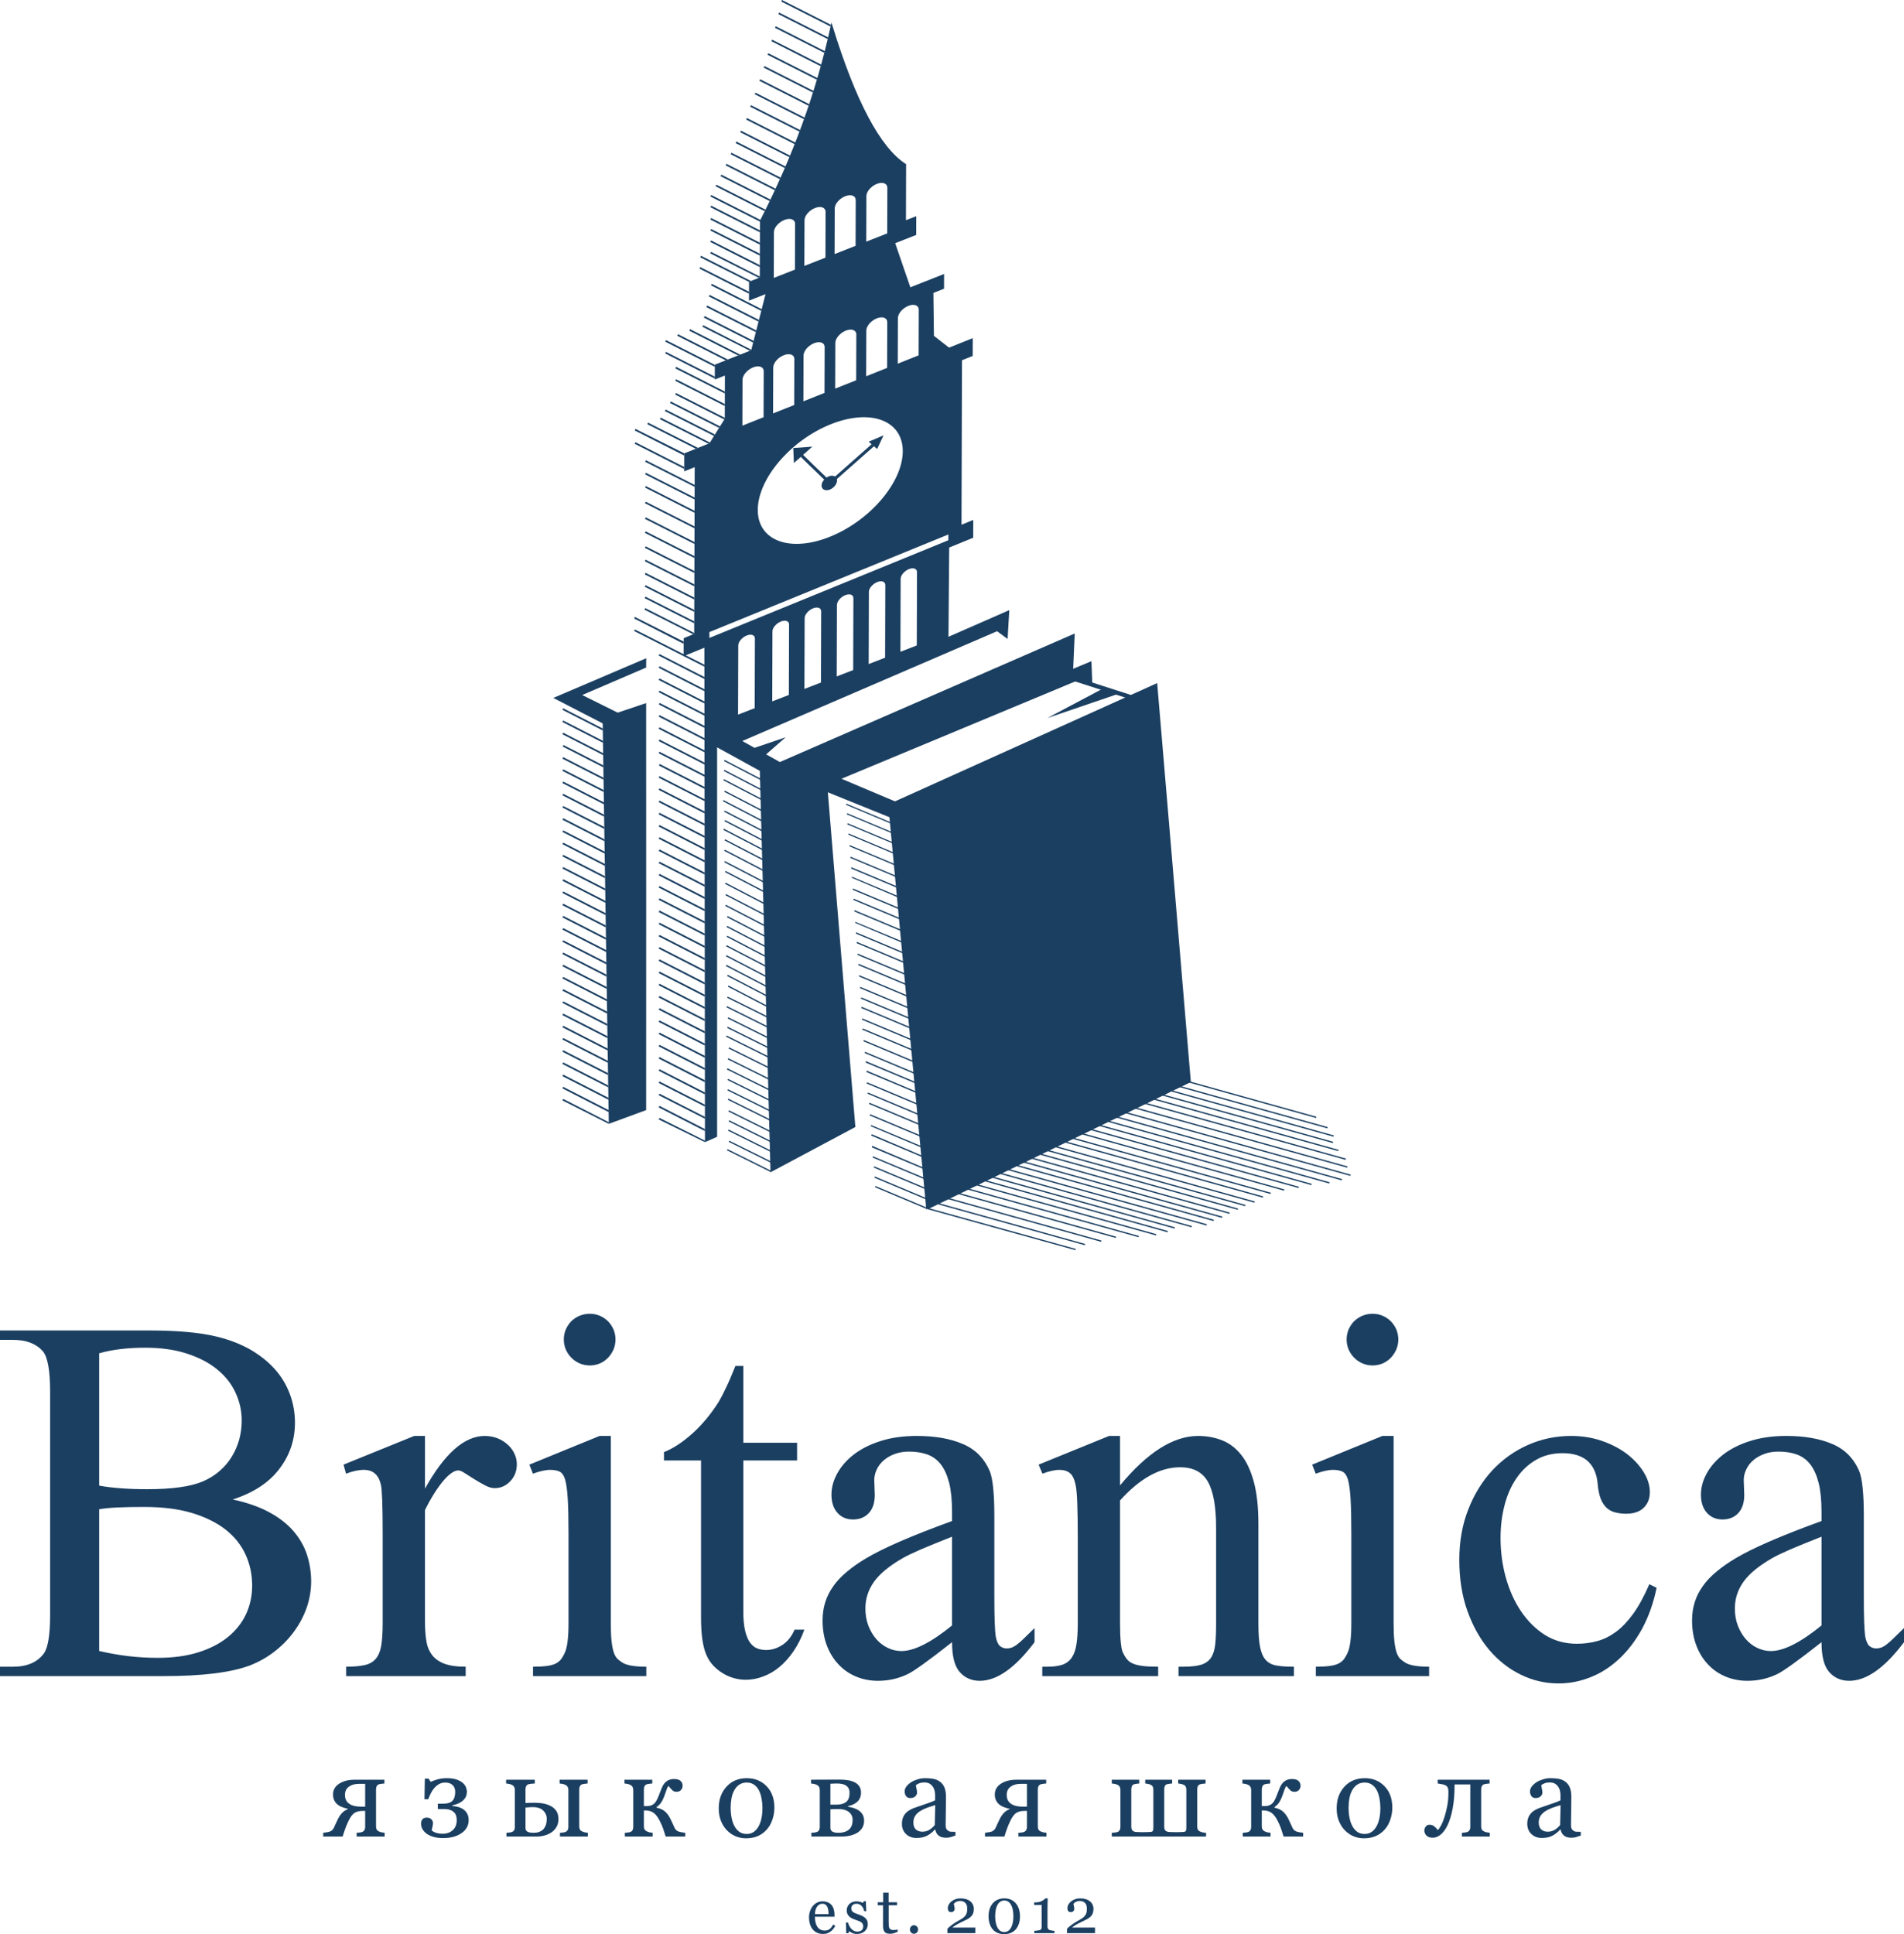 <?xml version="1.0" encoding="UTF-8"?> <!-- Creator: CorelDRAW 2021.5 --> <svg xmlns="http://www.w3.org/2000/svg" xmlns:xlink="http://www.w3.org/1999/xlink" xmlns:xodm="http://www.corel.com/coreldraw/odm/2003" xml:space="preserve" width="655.246mm" height="665.521mm" style="shape-rendering:geometricPrecision; text-rendering:geometricPrecision; image-rendering:optimizeQuality; fill-rule:evenodd; clip-rule:evenodd" viewBox="0 0 10028.36 10185.63"> <defs> <style type="text/css"> <![CDATA[ .fil1 {fill:#1B3F61} .fil0 {fill:#1B3F61;fill-rule:nonzero} ]]> </style> </defs> <g id="Слой_x0020_1">  <g id="_1747741878096"> <g> <path class="fil0" d="M1225.88 7896.49c74.24,16.04 137.48,38.04 189.73,65.99 52.24,27.95 94.86,60.49 127.86,98.07 32.99,37.58 57.28,79.28 72.4,124.19 15.12,45.37 22.92,93.04 22.92,143.44 0,44.91 -7.34,89.37 -22,133.82 -15.12,43.99 -36.2,85.7 -64.16,124.65 -27.49,38.96 -61.41,74.7 -101.28,106.32 -39.87,32.08 -84.77,57.74 -134.73,77.45 -99.45,37.58 -252.05,56.37 -456.9,56.37l-859.71 0 0 -49.49 68.74 0c75.16,0 130.15,-24.29 164.06,-72.41 20.62,-31.62 31.16,-98.07 31.16,-200.26l0 -1175.93c0,-111.82 -12.83,-183.31 -38.95,-213.56 -35.29,-39.41 -87.07,-59.12 -156.27,-59.12l-68.74 0 0 -49.49 786.85 0c146.65,0 264.42,10.54 353.33,32.08 66.91,16.04 126.03,38.95 177.81,68.28 51.33,29.78 94.41,64.15 129.69,103.57 34.83,38.95 60.95,82.48 78.83,130.61 17.87,47.65 27.03,98.07 27.03,150.77 0,91.2 -27.49,172.77 -82.94,244.72 -54.99,71.94 -136.56,125.1 -244.72,159.93zm-703.45 -72.86c67.82,12.37 152.15,18.78 253.42,18.78 131.07,0 229.14,-13.74 293.3,-41.24 33.45,-14.67 62.32,-32.54 87.99,-55 25.66,-22.45 46.74,-47.2 63.7,-75.15 16.96,-27.5 29.79,-57.29 38.96,-89.37 8.71,-32.07 13.29,-65.53 13.29,-100.36 0,-51.79 -11,-101.28 -33,-148.03 -21.54,-46.75 -54.07,-87.53 -97.15,-122.35 -42.62,-34.83 -95.78,-62.33 -159.47,-82.95 -63.24,-20.62 -136.56,-30.7 -219.52,-30.7 -91.19,0 -171.85,9.63 -241.51,29.33l0 697.03zm0 870.72c103.11,24.29 205.31,36.2 307.5,36.2 81.57,0 153.06,-9.63 215.39,-29.33 62.33,-19.7 114.57,-46.74 156.72,-81.57 41.71,-34.37 73.33,-74.7 94.41,-120.53 21.08,-46.28 31.62,-95.78 31.62,-148.48 0,-58.2 -11.45,-112.74 -34.37,-163.14 -22.92,-50.41 -57.75,-94.41 -104.48,-131.53 -47.2,-37.12 -106.32,-66.45 -177.35,-87.99 -71.04,-21.54 -154.9,-32.08 -251.6,-32.08 -56.36,0 -104.02,0.92 -142.98,2.76 -38.95,1.83 -70.57,5.04 -94.86,9.16l0 746.53zm1715.77 -1132.39l0 277.71c103.11,-185.14 208.05,-277.71 314.84,-277.71 23.83,0 45.82,4.12 66.44,11.91 20.63,8.25 38.5,19.25 54.08,33.45 15.58,13.75 27.49,29.78 35.74,47.66 8.71,17.87 12.83,36.66 12.83,56.37 0,35.28 -11.46,65.07 -34.82,89.36 -22.92,24.29 -50.41,36.2 -82.49,36.2 -15.12,0 -32.08,-5.04 -50.87,-15.12 -18.33,-9.63 -36.66,-20.16 -54.99,-31.62 -18.33,-11.45 -34.83,-22 -49.95,-31.62 -15.12,-10.08 -27.04,-15.12 -34.83,-15.12 -11.45,0 -24.29,5.05 -38.49,15.58 -14.21,10.08 -28.87,24.75 -43.99,43.08 -15.12,18.34 -30.7,40.33 -46.74,65.99 -16.04,25.67 -31.62,53.62 -46.74,84.32l0 587.05c0,36.21 2.29,69.2 6.87,98.99 4.12,29.33 13.74,54.07 28.87,74.7 14.67,20.62 36.21,36.2 64.62,47.65 28.86,11 66.9,16.5 114.11,16.5l0 49.49 -629.67 0 0 -49.49c39.42,0 71.49,-2.75 96.24,-8.25 24.75,-5.05 44.45,-16.04 58.66,-32.08 14.2,-16.04 24.29,-38.96 29.78,-68.74 5.04,-29.78 7.79,-69.66 7.79,-118.69l0 -475.23c0,-144.82 -3.21,-229.59 -9.17,-254.8 -11.91,-52.7 -41.7,-78.83 -89.82,-78.83 -27.96,0 -59.12,6.88 -93.94,20.17l-13.29 -47.66 372.57 -151.23 56.37 0zm868.43 -643.41c18.33,0 36.2,3.66 52.7,10.54 16.5,7.34 30.7,16.96 43.08,28.87 11.91,12.37 21.54,26.58 28.87,43.08 6.87,16.5 10.54,34.37 10.54,52.7 0,18.79 -3.67,36.66 -10.54,53.16 -7.34,16.5 -16.96,31.16 -28.87,43.54 -12.37,12.83 -26.58,22.46 -43.08,29.78 -16.5,6.88 -34.37,10.54 -52.7,10.54 -18.79,0 -36.66,-3.67 -53.16,-10.54 -16.5,-7.33 -31.16,-16.95 -43.54,-29.78 -12.83,-12.37 -22.46,-27.04 -29.78,-43.54 -6.88,-16.5 -10.54,-34.37 -10.54,-53.16 0,-18.33 3.67,-36.2 10.54,-52.7 7.33,-16.5 16.95,-30.7 28.86,-43.08 12.37,-11.91 26.58,-21.54 43.54,-28.87 16.96,-6.87 35.29,-10.54 54.08,-10.54zm110.45 643.41l0 986.2c0,39.41 1.37,71.03 4.12,95.78 2.75,24.75 6.88,44.45 11.91,59.58 5.51,15.12 12.37,26.58 21.09,34.37 8.25,7.33 17.87,14.2 28.87,20.62 23.37,12.37 63.7,18.79 120.98,18.79l0 49.49 -596.67 0 0 -49.49c30.25,0 55,-1.38 74.24,-4.13 19.25,-2.75 34.83,-6.87 46.74,-13.28 11.92,-6.42 21.09,-14.21 27.96,-23.38 6.87,-9.63 13.29,-20.62 19.25,-34.37 12.37,-27.49 18.79,-78.83 18.79,-153.97l0 -472.49c0,-77.9 -1.37,-138.85 -4.12,-183.76 -2.76,-44.45 -7.33,-77.91 -13.75,-100.36 -6.87,-22.46 -16.96,-36.21 -29.78,-42.17 -12.83,-5.96 -28.87,-8.71 -48.58,-8.71 -25.21,0 -55.45,6.88 -91.2,20.17l-18.79 -47.66 369.83 -151.23 59.12 0zm697.94 -368.46l0 404.2 283.21 0 0 93.49 -283.21 0 0 796.02c0,39.87 3.21,73.33 9.16,99.45 6.42,26.58 14.66,47.2 25.21,62.33 10.99,15.12 23.37,25.66 38.04,31.62 14.66,5.96 30.7,8.71 48.57,8.71 29.33,0 57.74,-9.17 85.23,-27.04 27.5,-18.33 48.58,-44.91 63.7,-80.2l51.78 0c-16.03,43.54 -35.28,82.03 -58.2,115.03 -22.92,33.45 -47.66,60.49 -74.24,82.48 -26.58,22 -55.45,38.5 -85.7,49.49 -30.24,11.46 -60.49,16.96 -90.73,16.96 -20.63,0 -41.25,-2.75 -62.33,-8.71 -21.09,-5.96 -40.79,-14.21 -58.66,-25.66 -18.34,-11 -35.29,-24.75 -50.41,-40.79 -15.12,-16.04 -27.04,-34.83 -36.21,-56.37 -18.79,-43.08 -27.95,-108.61 -27.95,-197.06l0 -826.26 -195.22 0 0 -43.99c49.49,-19.7 99.9,-53.16 151.69,-99.9 51.79,-47.2 97.62,-102.65 137.94,-167.27 10.08,-16.95 22.46,-40.79 37.12,-71.95 15.12,-30.7 31.16,-68.74 49.49,-114.57l41.71 0zm1099.39 1454.55c-125.57,98.99 -204.39,155.36 -236.47,169.57 -47.66,22.46 -98.53,33.91 -153.98,33.91 -41.7,0 -80.66,-7.79 -116.4,-22.92 -35.75,-15.12 -66.45,-36.66 -92.11,-64.62 -26.13,-27.49 -46.29,-60.95 -60.96,-99.9 -14.66,-39.41 -22,-82.48 -22,-130.15 0,-34.83 4.59,-66.9 14.21,-96.7 9.17,-29.78 23.37,-57.74 42.16,-83.86 18.33,-26.58 42.16,-51.78 71.49,-76.07 28.87,-24.29 62.78,-48.12 102.19,-71.49 91.66,-54.54 242.43,-119.61 451.86,-195.68l0 -47.66c0,-61.41 -5.04,-112.28 -15.12,-153.06 -10.54,-40.79 -25.21,-73.32 -43.99,-97.62 -19.25,-24.75 -42.62,-41.7 -71.03,-52.24 -28.41,-10.08 -60.5,-15.12 -95.78,-15.12 -28.41,0 -54.08,4.13 -76.54,12.83 -22.46,8.25 -42.16,19.71 -57.74,33.45 -16.04,13.75 -28.41,30.25 -36.66,48.58 -8.71,18.33 -12.83,36.66 -12.83,55.45l2.75 77.91c0,41.24 -10.54,73.32 -31.62,95.78 -21.08,22.46 -49.03,33.45 -82.94,33.45 -33.46,0 -60.96,-11.45 -82.03,-34.83 -21.08,-23.37 -31.62,-55.45 -31.62,-95.78 0,-37.58 10.08,-74.7 30.24,-111.36 20.17,-37.12 49.04,-70.11 87.07,-99.9 38.04,-29.33 84.78,-53.16 140.69,-71.03 55.91,-17.87 119.61,-27.04 191.1,-27.04 94.86,0 175.05,13.74 241.05,41.7 66.45,27.49 114.12,75.16 143.44,143.44 16.04,38.96 24.29,117.77 24.29,235.55l0 417.03c0,59.12 0.46,106.32 1.84,142.07 1.37,35.74 3.21,60.03 5.04,73.78 4.59,25.66 11.91,43.08 22,52.24 10.54,8.71 22.46,13.29 35.75,13.29 9.16,0 17.87,-1.38 25.66,-4.13 8.26,-2.75 17.42,-7.79 28.41,-16.04 11,-7.79 23.38,-18.79 37.58,-32.99 14.66,-13.75 32.99,-31.62 55.45,-54.08l0 74.24c-101.73,135.65 -197.97,203.48 -288.71,203.48 -43.08,0 -78.37,-15.58 -105.4,-46.28 -27.04,-30.7 -40.33,-82.94 -40.33,-157.19zm0 -87.98l0 -467.44c-67.82,26.58 -122.82,49.49 -166.36,67.82 -43.08,18.79 -74.24,33.91 -93.94,45.37 -70.12,40.33 -120.53,82.03 -150.78,124.19 -30.24,42.62 -45.36,89.36 -45.36,140.68 0,32.08 5.04,61.87 15.12,88.91 10.54,27.49 24.29,51.32 41.7,71.49 17.42,20.16 37.58,35.74 60.5,46.75 23.37,11.45 47.2,16.95 72.41,16.95 67.36,0 156.26,-44.91 266.71,-134.73zm884.93 -737.82c143.9,-173.68 280.92,-260.3 411.07,-260.3 45.82,0 87.52,7.79 126.02,22.91 38.5,15.12 71.95,40.33 100.36,76.08 28.87,35.74 50.86,83.4 66.9,142.06 16.04,59.12 24.29,132.9 24.29,221.35l0 523.81c0,52.7 2.75,94.4 8.71,124.65 5.96,30.24 15.58,53.15 30.24,69.19 14.2,15.58 32.99,25.21 57.29,29.33 23.83,4.13 54.07,5.96 90.73,5.96l0 49.49 -607.66 0 0 -49.49 25.66 0c39.87,0 71.49,-3.67 93.94,-10.54 22.92,-7.33 39.87,-19.7 51.79,-37.12 11.45,-17.41 18.79,-40.79 22,-70.11 3.21,-29.79 4.58,-66.45 4.58,-111.36l0 -502.27c0,-111.82 -14.66,-192.93 -43.54,-243.34 -28.87,-50.4 -77.45,-75.61 -146.19,-75.61 -105.86,0 -211.26,58.2 -316.21,174.59l0 646.63c0,81.57 5.04,132.9 14.66,153.97 6.42,13.75 13.29,25.21 21.08,34.83 7.79,10.08 17.88,17.87 31.16,23.37 12.83,5.96 29.79,10.08 50.87,12.83 21.08,2.75 49.03,4.13 82.94,4.13l0 49.49 -610.41 0 0 -49.49 27.04 0c32.08,0 58.66,-3.67 79.28,-10.54 20.63,-7.33 37.12,-19.7 49.04,-37.58 11.91,-17.87 20.62,-41.24 24.75,-70.57 4.58,-28.87 6.87,-65.53 6.87,-110.44l0 -455.07c0,-145.73 -3.66,-235.55 -10.54,-269.46 -6.42,-32.08 -16.5,-54.08 -30.24,-65.53 -13.75,-11.46 -32.54,-17.42 -55.46,-17.42 -25.21,0 -54.99,6.88 -89.82,20.17l-20.16 -47.66 371.19 -151.23 57.75 0 0 260.3zm1330.36 -903.71c18.33,0 36.2,3.66 52.7,10.54 16.5,7.34 30.7,16.96 43.08,28.87 11.91,12.37 21.54,26.58 28.87,43.08 6.88,16.5 10.54,34.37 10.54,52.7 0,18.79 -3.67,36.66 -10.54,53.16 -7.34,16.5 -16.96,31.16 -28.87,43.54 -12.37,12.83 -26.58,22.46 -43.08,29.78 -16.5,6.88 -34.37,10.54 -52.7,10.54 -18.79,0 -36.66,-3.67 -53.16,-10.54 -16.5,-7.33 -31.16,-16.95 -43.54,-29.78 -12.83,-12.37 -22.46,-27.04 -29.78,-43.54 -6.88,-16.5 -10.54,-34.37 -10.54,-53.16 0,-18.33 3.67,-36.2 10.54,-52.7 7.33,-16.5 16.95,-30.7 28.86,-43.08 12.37,-11.91 26.58,-21.54 43.54,-28.87 16.96,-6.87 35.29,-10.54 54.08,-10.54zm110.45 643.41l0 986.2c0,39.41 1.37,71.03 4.12,95.78 2.75,24.75 6.88,44.45 11.91,59.58 5.51,15.12 12.37,26.58 21.09,34.37 8.25,7.33 17.87,14.2 28.87,20.62 23.38,12.37 63.7,18.79 120.98,18.79l0 49.49 -596.67 0 0 -49.49c30.25,0 55,-1.38 74.24,-4.13 19.25,-2.75 34.83,-6.87 46.75,-13.28 11.92,-6.42 21.09,-14.21 27.95,-23.38 6.87,-9.63 13.29,-20.62 19.25,-34.37 12.37,-27.49 18.79,-78.83 18.79,-153.97l0 -472.49c0,-77.9 -1.37,-138.85 -4.12,-183.76 -2.76,-44.45 -7.34,-77.91 -13.75,-100.36 -6.87,-22.46 -16.96,-36.21 -29.78,-42.17 -12.83,-5.96 -28.87,-8.71 -48.58,-8.71 -25.21,0 -55.45,6.88 -91.2,20.17l-18.79 -47.66 369.83 -151.23 59.12 0zm1385.35 799.68c-16.96,81.11 -42.63,153.06 -76.54,215.84 -34.37,62.33 -74.24,115.03 -120.06,157.64 -45.83,43.08 -95.78,75.62 -150.77,97.16 -54.53,22 -111.36,33 -169.56,33 -69.2,0 -135.19,-15.13 -197.97,-45.83 -62.78,-30.24 -118.23,-73.78 -166.36,-130.15 -48.12,-56.37 -86.15,-124.65 -115.03,-204.39 -28.87,-80.2 -43.08,-170.48 -43.08,-270.84 0,-96.24 15.58,-184.69 47.2,-264.88 31.16,-80.2 73.78,-148.94 126.94,-206.23 53.62,-57.28 115.94,-101.73 186.97,-133.36 71.49,-31.62 147.11,-47.65 226.85,-47.65 60.04,0 115.48,9.16 165.9,27.04 50.86,17.87 94.4,41.25 131.52,69.66 36.67,28.87 65.53,60.49 86.61,95.32 21.09,34.83 31.62,69.66 31.62,103.57 0,33.91 -10.53,61.41 -32.07,82.48 -21.54,21.08 -52.25,31.62 -92.58,31.62 -20.62,0 -39.41,-2.29 -57.28,-6.87 -17.42,-4.13 -32.54,-12.37 -45.37,-23.83 -12.83,-11.91 -23.37,-27.95 -31.61,-48.58 -7.79,-20.16 -13.29,-46.74 -16.04,-78.82 -4.59,-52.7 -22.46,-92.57 -53.16,-120.07 -31.16,-27.04 -75.16,-40.79 -131.53,-40.79 -53.16,0 -99.9,11.92 -140.69,35.75 -40.33,23.37 -74.7,55.91 -102.19,96.24 -27.95,40.79 -49.03,88.45 -62.78,142.52 -14.2,54.08 -21.08,111.36 -21.08,172.31 0,71.49 9.17,140.69 27.5,207.14 18.79,66.91 44.91,126.03 79.74,177.81 34.82,51.78 76.53,93.49 126.02,125.11 49.49,31.16 105.86,46.75 168.65,46.75 37.58,0 73.78,-4.59 108.15,-14.21 33.91,-9.16 66.91,-25.66 98.07,-48.57 31.61,-23.37 61.87,-55.45 91.19,-95.78 29.33,-40.79 57.29,-92.57 84.32,-154.89l38.5 18.79zm868.43 286.41c-125.57,98.99 -204.39,155.36 -236.47,169.57 -47.66,22.46 -98.53,33.91 -153.98,33.91 -41.7,0 -80.66,-7.79 -116.4,-22.92 -35.75,-15.12 -66.45,-36.66 -92.11,-64.62 -26.13,-27.49 -46.29,-60.95 -60.96,-99.9 -14.66,-39.41 -22,-82.48 -22,-130.15 0,-34.83 4.59,-66.9 14.21,-96.7 9.17,-29.78 23.37,-57.74 42.16,-83.86 18.33,-26.58 42.16,-51.78 71.49,-76.07 28.87,-24.29 62.78,-48.12 102.19,-71.49 91.66,-54.54 242.43,-119.61 451.86,-195.68l0 -47.66c0,-61.41 -5.04,-112.28 -15.12,-153.06 -10.54,-40.79 -25.21,-73.32 -43.99,-97.62 -19.25,-24.75 -42.62,-41.7 -71.03,-52.24 -28.41,-10.08 -60.5,-15.12 -95.78,-15.12 -28.41,0 -54.08,4.13 -76.54,12.83 -22.46,8.25 -42.16,19.71 -57.74,33.45 -16.04,13.75 -28.41,30.25 -36.66,48.58 -8.71,18.33 -12.83,36.66 -12.83,55.45l2.75 77.91c0,41.24 -10.54,73.32 -31.62,95.78 -21.08,22.46 -49.03,33.45 -82.94,33.45 -33.46,0 -60.95,-11.45 -82.03,-34.83 -21.08,-23.37 -31.62,-55.45 -31.62,-95.78 0,-37.58 10.08,-74.7 30.24,-111.36 20.17,-37.12 49.04,-70.11 87.07,-99.9 38.04,-29.33 84.78,-53.16 140.69,-71.03 55.91,-17.87 119.61,-27.04 191.1,-27.04 94.86,0 175.05,13.74 241.05,41.7 66.45,27.49 114.12,75.16 143.44,143.44 16.04,38.96 24.29,117.77 24.29,235.55l0 417.03c0,59.12 0.46,106.32 1.84,142.07 1.37,35.74 3.21,60.03 5.04,73.78 4.59,25.66 11.91,43.08 22,52.24 10.54,8.71 22.46,13.29 35.75,13.29 9.17,0 17.87,-1.38 25.66,-4.13 8.26,-2.75 17.42,-7.79 28.41,-16.04 11,-7.79 23.38,-18.79 37.58,-32.99 14.66,-13.75 32.99,-31.62 55.45,-54.08l0 74.24c-101.73,135.65 -197.97,203.48 -288.71,203.48 -43.08,0 -78.37,-15.58 -105.4,-46.28 -27.04,-30.7 -40.33,-82.94 -40.33,-157.19zm0 -87.98l0 -467.44c-67.82,26.58 -122.82,49.49 -166.36,67.82 -43.08,18.79 -74.24,33.91 -93.94,45.37 -70.12,40.33 -120.53,82.03 -150.77,124.19 -30.25,42.62 -45.37,89.36 -45.37,140.68 0,32.08 5.04,61.87 15.12,88.91 10.54,27.49 24.29,51.32 41.7,71.49 17.42,20.16 37.58,35.74 60.5,46.75 23.37,11.45 47.2,16.95 72.41,16.95 67.36,0 156.26,-44.91 266.71,-134.73z"></path> <path class="fil0" d="M1923.29 9514.25l0 -120.11 -33.6 0c-20.95,0 -38.38,4.98 -52.18,14.83 -13.79,9.86 -20.64,24.48 -20.64,43.87 0,19.92 7.25,35.16 21.88,45.64 14.62,10.48 35.37,15.77 62.33,15.77l22.2 0zm-91.07 12.96l0 -1.76c-27.28,-5.5 -47.2,-14.52 -59.54,-27.18 -12.45,-12.66 -18.67,-28.73 -18.67,-48.12 0,-23.96 10.79,-42.84 32.36,-56.84 21.57,-14 48.85,-20.95 81.83,-20.95l156.51 0 0 19.92c-5.91,0.41 -10.99,0.93 -15.35,1.56 -4.35,0.62 -8.4,1.24 -12.03,2.07 -5.7,1.66 -9.96,4.88 -12.65,9.54 -2.81,4.77 -4.15,10.68 -4.15,17.84l0 194.48c0,7.05 1.24,12.76 3.63,17.11 2.49,4.35 6.64,7.78 12.55,10.17 4.26,2.07 8.92,3.63 13.9,4.56 4.98,1.04 10.07,1.76 15.36,2.18l0 19.92 -147.49 0 0 -19.92c4.67,-0.41 9.44,-0.83 14.42,-1.24 4.87,-0.41 9.23,-1.14 12.86,-2.39 5.6,-1.87 9.96,-4.98 12.97,-9.54 3.01,-4.56 4.56,-10.47 4.56,-17.84l0 -84.12 -12.66 0c-18.77,0 -33.39,3.63 -43.98,10.79 -10.58,7.15 -20.64,20.64 -30.39,40.45 -7.05,14.83 -12.86,28.53 -17.43,40.97 -4.56,12.55 -9.23,26.86 -14.11,42.83l-102.37 0 0 -19.92c4.67,-0.62 9.02,-1.24 13.28,-1.86 4.15,-0.52 8.61,-1.25 13.49,-2.08 6.33,-1.24 12.03,-3.63 17.22,-7.25 5.08,-3.74 9.64,-9.65 13.48,-17.94 2.08,-4.67 4.77,-10.9 8.41,-18.68 3.52,-7.78 7.67,-16.59 12.55,-26.34 6.53,-12.76 13.79,-23.13 21.78,-31.22 7.99,-8.09 17.84,-14.53 29.66,-19.19zm636.24 57.98c0,28.21 -12.55,51.03 -37.55,68.46 -25,17.43 -57.56,26.14 -97.91,26.14 -17.94,0 -34.33,-2.08 -48.96,-6.22 -14.73,-4.15 -26.96,-9.75 -36.92,-16.91 -9.54,-7.05 -16.81,-15.14 -21.88,-24.06 -5.09,-8.92 -7.58,-18.56 -7.58,-29.15 0,-9.12 2.39,-16.6 7.26,-22.51 4.77,-5.92 12.34,-8.82 22.51,-8.82 10.79,0 19.09,2.9 24.69,8.82 5.6,5.8 8.4,11.93 8.4,18.35 0,5.92 -0.83,12.86 -2.6,20.85 -1.76,8.08 -3.22,14.32 -4.35,18.77 5.18,5.29 12.96,9.54 23.02,12.86 10.17,3.32 21.99,4.98 35.58,4.98 21.05,0 38.48,-6.22 52.48,-18.77 14,-12.55 20.95,-30.28 20.95,-53.1 0,-6.85 -0.93,-13.8 -2.69,-20.85 -1.87,-7.16 -5.29,-13.38 -10.27,-18.88 -5.09,-5.39 -11.93,-9.85 -20.64,-13.28 -8.71,-3.42 -20.02,-5.18 -34.23,-5.18l-31.74 0 0 -28 26.04 0c24.27,0 41.18,-5.09 50.93,-15.25 9.65,-10.27 14.53,-26.04 14.53,-47.4 0,-14.94 -4.67,-26.76 -13.9,-35.58 -9.33,-8.82 -22.19,-13.17 -38.58,-13.17 -11.93,0 -22.51,2.6 -31.85,7.78 -9.23,5.08 -17.84,12.13 -25.72,21.05 -7.05,8.09 -13.28,17.53 -18.67,28.42 -5.29,10.79 -9.75,20.95 -13.17,30.49l-19.92 0 1.87 -108.29 19.91 0 10.89 16.7c10.17,-4.67 22.41,-9.03 36.62,-13.07 14.31,-4.04 30.28,-6.12 48.12,-6.12 22.3,0 40.46,2.7 54.35,7.99 14,5.39 24.79,11.82 32.57,19.29 7.47,7.26 12.55,14.94 15.15,23.13 2.6,8.19 3.94,14.83 3.94,20.12 0,6.85 -1.04,13.9 -3.22,21.05 -2.07,7.16 -6.12,13.9 -11.93,20.43 -5.59,6.43 -13.48,12.45 -23.44,17.94 -9.95,5.6 -22.61,9.86 -37.75,12.87l0 3.94c9.53,0.41 19.29,1.97 29.35,4.56 10.06,2.7 19.29,6.84 27.8,12.45 9.12,6.33 16.07,14.21 21.05,23.65 4.97,9.44 7.46,20.54 7.46,33.5zm411.27 -6.53c0,-17.11 -6.22,-31.74 -18.56,-43.77 -12.34,-12.14 -30.28,-18.15 -53.93,-18.15 -9.95,0 -18.15,0.31 -24.69,1.03 -6.42,0.73 -11.41,1.14 -14.83,1.14l0 107.25c0,8.5 3.11,14.94 9.24,19.19 6.22,4.25 17.42,6.42 33.6,6.42 13.69,0 25.21,-2.28 34.44,-6.74 9.23,-4.46 16.18,-10.17 21.05,-17.01 5.29,-7.58 8.92,-15.36 10.79,-23.55 1.97,-8.09 2.9,-16.7 2.9,-25.83zm61.62 1.14c0,15.98 -3.43,29.77 -10.37,41.38 -6.84,11.62 -15.77,21.16 -26.76,28.74 -10.89,7.26 -23.13,12.66 -36.51,16.28 -13.38,3.63 -27.38,5.5 -42.01,5.5l-158.17 0 0 -19.92c4.67,-0.41 9.54,-0.83 14.52,-1.24 4.97,-0.41 9.23,-1.14 12.86,-2.39 5.71,-1.87 9.96,-4.98 12.66,-9.54 2.81,-4.56 4.15,-10.58 4.15,-17.84l0 -194.48c0,-6.63 -1.45,-12.34 -4.26,-16.8 -2.8,-4.57 -7.05,-8.09 -12.75,-10.58 -5.19,-2.39 -10.27,-4.05 -15.25,-4.77 -4.98,-0.83 -9.54,-1.45 -13.79,-1.86l0 -19.92 151.23 0 0 19.92c-6.13,0.41 -12.04,0.82 -17.85,1.35 -5.8,0.52 -10.68,1.24 -14.52,2.28 -6.33,1.86 -10.68,5.29 -13.17,10.38 -2.39,5.08 -3.63,10.79 -3.63,17.11l0 71.56c8.09,-0.2 15.04,-0.52 20.85,-0.82 5.8,-0.32 14.11,-0.42 25.1,-0.42 19.6,0 36.93,1.55 51.86,4.67 14.83,3.22 27.79,7.99 38.68,14.42 11.82,6.84 20.95,15.66 27.38,26.45 6.54,10.68 9.75,24.17 9.75,40.55zm154.96 91.9l-146.87 0 0 -19.92c4.67,-0.41 9.33,-0.83 14.11,-1.24 4.67,-0.41 8.92,-1.14 12.55,-2.39 5.6,-1.87 9.96,-4.98 12.96,-9.54 3.01,-4.56 4.56,-10.58 4.56,-17.84l0 -194.48c0,-6.63 -1.45,-12.34 -4.25,-16.8 -2.81,-4.57 -7.05,-8.09 -12.76,-10.58 -5.19,-2.39 -10.27,-4.05 -15.25,-4.77 -4.97,-0.83 -9.54,-1.45 -13.79,-1.86l0 -19.92 147.49 0 0 19.92c-5.92,0.41 -10.99,0.93 -15.36,1.56 -4.35,0.62 -8.4,1.24 -12.03,2.07 -5.71,1.66 -9.96,4.88 -12.66,9.54 -2.81,4.77 -4.15,10.68 -4.15,17.84l0 194.48c0,7.05 1.25,12.76 3.63,17.11 2.49,4.35 6.64,7.78 12.55,10.17 4.26,2.07 8.92,3.63 13.9,4.56 4.97,1.04 10.06,1.76 15.35,2.18l0 19.92zm512.81 0l-102.89 0c-5.09,-16.6 -9.65,-30.7 -13.8,-42.53 -4.04,-11.82 -10.06,-25.51 -18.05,-41.07 -9.64,-18.98 -20.12,-32.78 -31.63,-41.18 -11.52,-8.5 -26.35,-12.76 -44.4,-12.76l-7.05 0 0 83.71c0,6.84 1.46,12.45 4.26,16.9 2.8,4.46 7.05,7.88 12.76,10.37 4.14,1.97 8.81,3.52 13.69,4.56 4.98,0.94 10.06,1.66 15.36,2.07l0 19.92 -146.25 0 0 -19.92c4.67,-0.41 9.54,-0.83 14.52,-1.24 4.97,-0.41 9.23,-1.14 12.86,-2.39 5.71,-1.87 9.96,-4.98 12.66,-9.54 2.81,-4.56 4.15,-10.58 4.15,-17.84l0 -194.48c0,-6.63 -1.45,-12.34 -4.26,-16.8 -2.8,-4.57 -7.05,-8.09 -12.75,-10.58 -5.19,-2.39 -10.27,-4.05 -15.25,-4.77 -4.98,-0.83 -9.54,-1.45 -13.79,-1.86l0 -19.92 146.25 0 0 19.92c-5.91,0.41 -10.99,0.93 -15.35,1.56 -4.36,0.62 -8.41,1.24 -12.04,2.07 -5.71,1.66 -9.95,4.88 -12.66,9.54 -2.8,4.77 -4.15,10.79 -4.15,17.84l0 87.85 19.3 0c6.74,0 13.49,-1.35 20.22,-3.94 6.74,-2.7 12.34,-6.33 16.81,-10.99 5.7,-6.01 10.79,-14 15.24,-23.96 4.46,-9.96 8.2,-19.29 11.31,-28 3.22,-9.02 6.84,-18.46 11.09,-28.21 4.15,-9.74 8.3,-17.22 12.55,-22.51 7.47,-9.12 15.56,-15.56 24.07,-19.29 8.61,-3.74 18.05,-5.6 28.42,-5.6 15.56,0 26.96,3.31 34.23,10.06 7.26,6.63 10.89,15.04 10.89,25.21 0,8.71 -2.9,16.28 -8.61,22.51 -5.81,6.33 -13.49,9.44 -22.92,9.44 -9.12,0 -16.28,-2.39 -21.47,-7.05 -5.09,-4.67 -12.24,-12.45 -21.37,-23.44 -3.84,3.42 -7.58,10.68 -11.1,21.78 -3.53,10.99 -6.95,20.75 -10.17,29.04 -6.12,16.39 -12.34,29.04 -18.77,37.97 -6.33,8.92 -13.79,16.18 -22.41,21.67l0 3.94c18.47,3.63 33.19,10.37 44.08,20.12 10.79,9.75 20.02,21.99 27.49,36.72 3.73,7.05 7.78,15.66 12.34,25.93 4.57,10.16 7.58,16.91 9.03,20.13 4.05,9.02 8.92,15.24 14.62,18.67 5.71,3.32 10.99,5.39 15.87,6.22 4.67,1.04 9.33,1.86 14.1,2.6 4.77,0.73 9.12,1.24 12.96,1.65l0 19.92zm469.56 -152.37c0,21.06 -3.32,41.7 -10.06,62.03 -6.64,20.33 -16.18,37.55 -28.63,51.76 -14,16.19 -30.18,28.21 -48.65,36.1 -18.46,7.88 -39.21,11.82 -62.12,11.82 -19.09,0 -37.24,-3.63 -54.46,-10.79 -17.22,-7.16 -32.57,-17.64 -45.95,-31.43 -13.17,-13.49 -23.75,-30.08 -31.53,-49.58 -7.78,-19.5 -11.72,-41.38 -11.72,-65.65 0,-46.78 13.7,-84.95 40.97,-114.72 27.28,-29.77 63.06,-44.6 107.25,-44.6 42.01,0 76.65,14.11 103.93,42.32 27.28,28.21 40.97,65.76 40.97,112.75zm-62.86 0.63c0,-15.25 -1.56,-31.23 -4.56,-48.13 -3.11,-16.9 -7.67,-31.22 -13.69,-42.94 -6.54,-12.55 -15.04,-22.61 -25.62,-30.19 -10.58,-7.57 -23.55,-11.41 -38.79,-11.41 -15.66,0 -28.94,3.84 -40.04,11.51 -11.1,7.67 -20.13,18.26 -26.97,31.53 -6.53,12.34 -11.1,26.45 -13.79,42.21 -2.59,15.77 -3.94,31.11 -3.94,45.85 0,19.39 1.55,37.34 4.77,53.83 3.11,16.49 8.09,31.22 15.04,44.19 6.95,12.96 15.66,23.13 26.03,30.49 10.48,7.36 23.44,11.09 38.9,11.09 25.41,0 45.53,-12.24 60.37,-36.72 14.83,-24.47 22.3,-58.29 22.3,-101.33zm474.95 64.41c0,-17.84 -6.63,-31.84 -19.91,-42.21 -13.28,-10.27 -32.26,-15.45 -56.95,-15.45 -10.79,0 -19.39,0.21 -25.62,0.62 -6.22,0.42 -11.1,0.62 -14.52,0.62l0 98.95c0,7.88 3.32,14 10.07,18.36 6.74,4.35 17.11,6.53 31.01,6.53 14.62,0 27.07,-1.97 37.34,-5.8 10.17,-3.84 18.15,-9.03 23.86,-15.77 5.5,-6.43 9.33,-13.59 11.51,-21.26 2.18,-7.67 3.22,-15.87 3.22,-24.59zm60.37 4.05c0,14.73 -3.32,27.49 -10.06,38.18 -6.74,10.68 -15.98,19.5 -27.7,26.34 -10.79,6.22 -23.13,10.99 -36.93,14.1 -13.79,3.11 -28.52,4.67 -44.18,4.67l-158.7 0 0 -19.92c4.67,-0.41 9.54,-0.83 14.53,-1.24 4.97,-0.41 9.23,-1.14 12.86,-2.39 5.71,-1.87 9.96,-4.98 12.66,-9.54 2.8,-4.56 4.15,-10.58 4.15,-17.84l0 -194.48c0,-6.63 -1.45,-12.34 -4.26,-16.8 -2.8,-4.57 -7.05,-8.09 -12.75,-10.58 -5.19,-2.39 -10.27,-4.05 -15.25,-4.77 -4.98,-0.83 -9.54,-1.45 -13.79,-1.86l0 -19.92c18.05,0 40.45,-0.1 67.21,-0.31 26.66,-0.2 54.56,-0.31 83.6,-0.31 15.45,0 29.77,1.03 43.15,3.22 13.28,2.18 25.1,5.7 35.48,10.79 10.79,5.29 19.09,12.45 25,21.46 5.91,9.03 8.82,19.92 8.82,32.68 0,20.12 -6.22,35.99 -18.77,47.71 -12.55,11.62 -29.04,19.6 -49.48,23.85l0 3.32c10.37,1.45 20.64,3.73 30.7,6.95 10.06,3.22 18.97,7.68 26.96,13.38 8.09,5.81 14.63,13.07 19.5,21.68 4.88,8.5 7.26,19.08 7.26,31.63zm-76.54 -146.56c0,-10.16 -1.87,-18.56 -5.6,-24.89 -3.84,-6.43 -8.82,-11.51 -15.15,-15.25 -6.33,-3.63 -13.38,-6.12 -21.26,-7.46 -7.88,-1.35 -15.97,-1.97 -24.27,-1.97 -5.29,0 -11.2,0.1 -17.63,0.41 -6.33,0.31 -12.03,0.62 -16.91,0.83l0 110.15 29.67 0c14,0 25.83,-1.66 35.36,-4.87 9.65,-3.32 16.81,-7.68 21.79,-13.18 5.08,-5.29 8.61,-11.62 10.79,-18.97 2.18,-7.37 3.22,-15.56 3.22,-24.8zm557.72 224.46c-9.64,3.52 -18.05,6.33 -25.3,8.4 -7.26,2.18 -15.46,3.22 -24.69,3.22 -15.97,0 -28.73,-3.73 -38.17,-11.1 -9.54,-7.36 -15.66,-18.15 -18.26,-32.36l-1.86 0c-13.07,14.62 -27.18,25.72 -42.22,33.29 -15.03,7.57 -33.19,11.41 -54.45,11.41 -22.41,0 -40.87,-6.84 -55.29,-20.64 -14.41,-13.69 -21.67,-31.74 -21.67,-53.93 0,-11.52 1.66,-21.79 4.88,-30.91 3.22,-9.12 8.09,-17.32 14.62,-24.59 5.09,-6.01 11.72,-11.41 20.02,-16.18 8.29,-4.77 16.18,-8.5 23.44,-11.41 9.12,-3.43 27.59,-9.75 55.49,-19.09 27.9,-9.23 46.67,-16.49 56.43,-21.78l0 -29.87c0,-2.7 -0.52,-7.67 -1.66,-15.15 -1.14,-7.46 -3.52,-14.52 -7.16,-21.16 -4.15,-7.46 -9.85,-13.9 -17.32,-19.5 -7.46,-5.5 -18.05,-8.29 -31.74,-8.29 -9.33,0 -18.05,1.55 -26.14,4.67 -7.99,3.11 -13.69,6.42 -16.9,9.85 0,4.05 0.93,9.96 2.8,17.84 1.98,7.78 2.9,15.04 2.9,21.68 0,7.05 -3.21,13.49 -9.53,19.39 -6.33,5.81 -15.15,8.71 -26.46,8.71 -10.06,0 -17.52,-3.63 -22.19,-10.79 -4.77,-7.16 -7.16,-15.15 -7.16,-24.07 0,-9.33 3.32,-18.15 9.85,-26.66 6.64,-8.5 15.25,-16.07 25.83,-22.72 9.13,-5.7 20.13,-10.47 33.19,-14.41 12.96,-3.94 25.62,-5.92 38.06,-5.92 17.02,0 31.95,1.14 44.6,3.53 12.76,2.28 24.27,7.25 34.65,14.94 10.27,7.46 18.15,17.63 23.54,30.49 5.39,12.86 8.09,29.35 8.09,49.58 0,28.83 -0.31,54.45 -0.94,76.85 -0.62,22.3 -0.94,46.68 -0.94,73.23 0,7.88 1.35,14.11 4.15,18.77 2.7,4.67 6.95,8.61 12.66,11.82 3.11,1.77 7.88,2.8 14.52,3.01 6.64,0.21 13.38,0.31 20.33,0.31l0 19.5zm-106.42 -160.15c-17.32,5.09 -32.56,10.06 -45.64,14.83 -13.07,4.88 -25.2,10.99 -36.4,18.26 -10.27,6.95 -18.26,15.04 -24.17,24.48 -5.92,9.44 -8.92,20.64 -8.92,33.6 0,16.8 4.46,29.15 13.28,37.03 8.82,7.88 20.02,11.83 33.6,11.83 14.42,0 27.08,-3.53 38.07,-10.48 10.99,-6.95 20.22,-15.25 27.69,-24.79l2.49 -104.76zm482.94 8.09l0 -120.11 -33.6 0c-20.95,0 -38.38,4.98 -52.18,14.83 -13.79,9.86 -20.64,24.48 -20.64,43.87 0,19.92 7.25,35.16 21.88,45.64 14.62,10.48 35.37,15.77 62.33,15.77l22.2 0zm-91.07 12.96l0 -1.76c-27.28,-5.5 -47.2,-14.52 -59.54,-27.18 -12.45,-12.66 -18.67,-28.73 -18.67,-48.12 0,-23.96 10.79,-42.84 32.36,-56.84 21.57,-14 48.85,-20.95 81.83,-20.95l156.52 0 0 19.92c-5.91,0.41 -10.99,0.93 -15.35,1.56 -4.35,0.62 -8.4,1.24 -12.04,2.07 -5.7,1.66 -9.95,4.88 -12.65,9.54 -2.81,4.77 -4.15,10.68 -4.15,17.84l0 194.48c0,7.05 1.24,12.76 3.63,17.11 2.49,4.35 6.64,7.78 12.55,10.17 4.26,2.07 8.92,3.63 13.9,4.56 4.98,1.04 10.07,1.76 15.36,2.18l0 19.92 -147.49 0 0 -19.92c4.67,-0.41 9.44,-0.83 14.42,-1.24 4.87,-0.41 9.23,-1.14 12.86,-2.39 5.6,-1.87 9.96,-4.98 12.97,-9.54 3.01,-4.56 4.56,-10.47 4.56,-17.84l0 -84.12 -12.66 0c-18.77,0 -33.39,3.63 -43.98,10.79 -10.58,7.15 -20.64,20.64 -30.39,40.45 -7.05,14.83 -12.87,28.53 -17.43,40.97 -4.56,12.55 -9.23,26.86 -14.11,42.83l-102.37 0 0 -19.92c4.67,-0.62 9.02,-1.24 13.28,-1.86 4.15,-0.52 8.61,-1.25 13.49,-2.08 6.33,-1.24 12.03,-3.63 17.22,-7.25 5.08,-3.74 9.64,-9.65 13.48,-17.94 2.08,-4.67 4.77,-10.9 8.41,-18.68 3.52,-7.78 7.67,-16.59 12.55,-26.34 6.53,-12.76 13.79,-23.13 21.78,-31.22 7.99,-8.09 17.84,-14.53 29.66,-19.19zm1034.64 144.49l-496.62 0 0 -19.92c4.67,-0.41 9.75,-0.83 15.15,-1.24 5.29,-0.41 9.85,-1.14 13.48,-2.39 5.71,-1.87 9.96,-4.98 12.66,-9.54 2.81,-4.56 4.15,-10.58 4.15,-17.84l0 -194.48c0,-6.63 -1.24,-12.24 -3.63,-16.7 -2.49,-4.46 -6.64,-7.98 -12.55,-10.68 -5.3,-2.39 -10.37,-4.05 -15.36,-4.77 -4.97,-0.83 -9.64,-1.45 -13.9,-1.86l0 -19.92 144.38 0 0 19.92c-5.92,0.41 -10.79,0.93 -14.63,1.56 -3.84,0.52 -7.57,1.24 -11.2,2.07 -6.33,1.86 -10.58,5.39 -12.66,10.58 -2.18,5.3 -3.22,10.89 -3.22,16.7l0 195.42c0,10.99 2.49,18.46 7.57,22.61 4.98,4.15 11.93,6.33 20.75,6.54 4.67,0 9.54,0.2 14.83,0.52 5.18,0.32 11.61,0.41 19.29,0.41 6.02,0 11.52,-0.1 16.6,-0.31 4.98,-0.21 11.31,-0.42 18.98,-0.62 8.61,-0.42 13.79,-2.29 15.66,-5.71 1.77,-3.53 2.7,-9.44 2.7,-17.94l0 -197.8c0,-6.74 -1.04,-12.34 -3.02,-16.9 -2.07,-4.57 -5.91,-7.99 -11.62,-10.48 -5.29,-2.39 -10.16,-4.05 -14.73,-4.77 -4.56,-0.83 -9.12,-1.45 -13.59,-1.86l0 -19.92 141.89 0 0 19.92c-5.8,0.41 -10.79,0.93 -14.94,1.56 -4.14,0.52 -7.98,1.24 -11.61,2.07 -6.12,1.66 -10.06,5.08 -12.13,10.38 -1.97,5.18 -3.02,10.89 -3.02,16.9l0 196.04c0,10.99 2.6,18.36 7.68,22.3 5.18,3.93 12.03,6.01 20.64,6.22 4.47,0 9.75,0.2 15.87,0.52 6.12,0.32 12.45,0.41 18.88,0.41 4.15,0 9.54,-0.1 16.07,-0.31 6.54,-0.21 12.87,-0.42 18.88,-0.62 8.61,-0.42 13.8,-2.29 15.66,-5.71 1.77,-3.53 2.7,-9.44 2.7,-17.94l0 -197.8c0,-6.74 -1.04,-12.34 -3.01,-16.9 -2.08,-4.57 -5.92,-7.99 -11.61,-10.48 -5.3,-2.39 -10.17,-4.05 -14.74,-4.77 -4.56,-0.83 -9.12,-1.45 -13.58,-1.86l0 -19.92 144.38 0 0 19.92c-5.92,0.41 -10.99,0.93 -15.36,1.56 -4.35,0.62 -8.4,1.24 -12.03,2.07 -5.71,1.66 -9.96,4.88 -12.66,9.65 -2.81,4.76 -4.15,10.68 -4.15,17.73l0 194.89c0,7.16 1.24,12.87 3.63,17.22 2.49,4.36 6.64,7.78 12.55,10.27 4.47,1.98 9.33,3.53 14.53,4.47 5.18,1.03 10.47,1.65 15.97,2.07l0 19.5zm511.26 0l-102.89 0c-5.09,-16.6 -9.65,-30.7 -13.8,-42.53 -4.04,-11.82 -10.06,-25.51 -18.05,-41.07 -9.64,-18.98 -20.12,-32.78 -31.63,-41.18 -11.52,-8.5 -26.35,-12.76 -44.4,-12.76l-7.05 0 0 83.71c0,6.84 1.46,12.45 4.26,16.9 2.8,4.46 7.05,7.88 12.76,10.37 4.14,1.97 8.81,3.52 13.69,4.56 4.98,0.94 10.06,1.66 15.36,2.07l0 19.92 -146.25 0 0 -19.92c4.67,-0.41 9.54,-0.83 14.52,-1.24 4.97,-0.41 9.23,-1.14 12.86,-2.39 5.71,-1.87 9.96,-4.98 12.66,-9.54 2.81,-4.56 4.15,-10.58 4.15,-17.84l0 -194.48c0,-6.63 -1.45,-12.34 -4.26,-16.8 -2.8,-4.57 -7.05,-8.09 -12.75,-10.58 -5.19,-2.39 -10.27,-4.05 -15.25,-4.77 -4.98,-0.83 -9.54,-1.45 -13.79,-1.86l0 -19.92 146.25 0 0 19.92c-5.91,0.41 -10.99,0.93 -15.35,1.56 -4.36,0.62 -8.41,1.24 -12.04,2.07 -5.71,1.66 -9.95,4.88 -12.66,9.54 -2.8,4.77 -4.15,10.79 -4.15,17.84l0 87.85 19.3 0c6.74,0 13.49,-1.35 20.22,-3.94 6.74,-2.7 12.34,-6.33 16.81,-10.99 5.7,-6.01 10.79,-14 15.24,-23.96 4.46,-9.96 8.2,-19.29 11.31,-28 3.22,-9.02 6.84,-18.46 11.09,-28.21 4.15,-9.74 8.3,-17.22 12.55,-22.51 7.47,-9.12 15.56,-15.56 24.07,-19.29 8.61,-3.74 18.05,-5.6 28.42,-5.6 15.56,0 26.96,3.31 34.23,10.06 7.26,6.63 10.89,15.04 10.89,25.21 0,8.71 -2.9,16.28 -8.61,22.51 -5.81,6.33 -13.49,9.44 -22.92,9.44 -9.12,0 -16.28,-2.39 -21.47,-7.05 -5.09,-4.67 -12.24,-12.45 -21.37,-23.44 -3.84,3.42 -7.58,10.68 -11.1,21.78 -3.53,10.99 -6.95,20.75 -10.17,29.04 -6.12,16.39 -12.34,29.04 -18.77,37.97 -6.33,8.92 -13.79,16.18 -22.41,21.67l0 3.94c18.47,3.63 33.19,10.37 44.08,20.12 10.79,9.75 20.02,21.99 27.49,36.72 3.73,7.05 7.78,15.66 12.34,25.93 4.57,10.16 7.58,16.91 9.03,20.13 4.05,9.02 8.92,15.24 14.62,18.67 5.71,3.32 10.99,5.39 15.87,6.22 4.67,1.04 9.33,1.86 14.1,2.6 4.77,0.73 9.12,1.24 12.96,1.65l0 19.92zm469.56 -152.37c0,21.06 -3.32,41.7 -10.06,62.03 -6.64,20.33 -16.18,37.55 -28.63,51.76 -14,16.19 -30.18,28.21 -48.65,36.1 -18.46,7.88 -39.21,11.82 -62.12,11.82 -19.09,0 -37.24,-3.63 -54.46,-10.79 -17.22,-7.16 -32.57,-17.64 -45.95,-31.43 -13.17,-13.49 -23.75,-30.08 -31.53,-49.58 -7.78,-19.5 -11.72,-41.38 -11.72,-65.65 0,-46.78 13.7,-84.95 40.97,-114.72 27.28,-29.77 63.06,-44.6 107.25,-44.6 42.01,0 76.65,14.11 103.93,42.32 27.28,28.21 40.97,65.76 40.97,112.75zm-62.86 0.63c0,-15.25 -1.56,-31.23 -4.56,-48.13 -3.11,-16.9 -7.67,-31.22 -13.69,-42.94 -6.54,-12.55 -15.04,-22.61 -25.62,-30.19 -10.58,-7.57 -23.55,-11.41 -38.79,-11.41 -15.66,0 -28.94,3.84 -40.04,11.51 -11.1,7.67 -20.13,18.26 -26.97,31.53 -6.53,12.34 -11.1,26.45 -13.79,42.21 -2.59,15.77 -3.94,31.11 -3.94,45.85 0,19.39 1.55,37.34 4.77,53.83 3.11,16.49 8.09,31.22 15.04,44.19 6.95,12.96 15.66,23.13 26.03,30.49 10.48,7.36 23.44,11.09 38.9,11.09 25.41,0 45.53,-12.24 60.37,-36.72 14.83,-24.47 22.3,-58.29 22.3,-101.33zm576.4 151.74l-146.87 0 0 -19.92c4.56,-0.41 9.33,-0.83 14.11,-1.24 4.88,-0.41 9.03,-1.14 12.65,-2.39 5.6,-1.87 9.96,-4.98 12.96,-9.54 3.02,-4.56 4.47,-10.47 4.47,-17.84l0 -223.52 -82.78 0c0,49.37 -3.42,91.9 -10.27,127.58 -6.95,35.68 -15.86,64.73 -26.75,87.13 -10.69,22.1 -22.82,38.59 -36.41,49.58 -13.59,10.89 -27.38,16.39 -41.59,16.39 -14.52,0 -25.62,-3.84 -33.09,-11.41 -7.46,-7.58 -11.2,-16.49 -11.2,-26.66 0,-7.26 2.39,-14.21 7.15,-20.64 4.77,-6.54 11.72,-9.75 20.75,-9.75 8.5,0 16.28,2.49 23.13,7.37 6.85,4.98 13.59,11.82 20.02,20.64 4.88,-4.47 10.58,-12.76 17.22,-24.8 6.54,-12.03 12.55,-27.07 18.05,-44.91 6.01,-19.19 10.99,-39.21 14.83,-59.85 3.84,-20.75 5.81,-44.5 5.81,-71.26 0,-10.48 -1.35,-18.36 -3.94,-23.44 -2.7,-4.98 -6.85,-9.03 -12.55,-11.83 -3.84,-2.07 -10.07,-3.94 -18.88,-5.6 -8.71,-1.77 -15.77,-2.9 -21.26,-3.52l0 -19.92 273.2 0 0 19.92c-5.91,0.41 -10.99,0.93 -15.35,1.56 -4.36,0.62 -8.4,1.24 -12.04,2.07 -5.71,1.66 -9.95,4.88 -12.66,9.54 -2.8,4.77 -4.14,10.68 -4.14,17.84l0 194.48c0,7.05 1.24,12.76 3.63,17.11 2.49,4.35 6.64,7.78 12.55,10.17 4.26,2.07 8.92,3.63 13.9,4.56 4.98,1.04 10.06,1.76 15.36,2.18l0 19.92z"></path> <path class="fil0" d="M8326.06 9666.31c-9.64,3.52 -18.05,6.33 -25.3,8.4 -7.26,2.18 -15.46,3.22 -24.69,3.22 -15.97,0 -28.73,-3.73 -38.17,-11.1 -9.54,-7.36 -15.66,-18.15 -18.26,-32.36l-1.86 0c-13.07,14.62 -27.18,25.72 -42.22,33.29 -15.03,7.57 -33.19,11.41 -54.45,11.41 -22.41,0 -40.87,-6.84 -55.29,-20.64 -14.41,-13.69 -21.68,-31.74 -21.68,-53.93 0,-11.52 1.66,-21.79 4.88,-30.91 3.22,-9.12 8.08,-17.32 14.62,-24.59 5.09,-6.01 11.72,-11.41 20.02,-16.18 8.29,-4.77 16.18,-8.5 23.44,-11.41 9.12,-3.43 27.59,-9.75 55.49,-19.09 27.9,-9.23 46.67,-16.49 56.43,-21.78l0 -29.87c0,-2.7 -0.52,-7.67 -1.66,-15.15 -1.14,-7.46 -3.52,-14.52 -7.16,-21.16 -4.15,-7.46 -9.85,-13.9 -17.32,-19.5 -7.46,-5.5 -18.05,-8.29 -31.73,-8.29 -9.33,0 -18.05,1.55 -26.14,4.67 -7.99,3.11 -13.69,6.42 -16.9,9.85 0,4.05 0.93,9.96 2.8,17.84 1.97,7.78 2.9,15.04 2.9,21.68 0,7.05 -3.21,13.49 -9.54,19.39 -6.33,5.81 -15.15,8.71 -26.45,8.71 -10.06,0 -17.52,-3.63 -22.19,-10.79 -4.77,-7.16 -7.16,-15.15 -7.16,-24.07 0,-9.33 3.32,-18.15 9.85,-26.66 6.64,-8.5 15.25,-16.07 25.83,-22.72 9.13,-5.7 20.13,-10.47 33.19,-14.41 12.96,-3.94 25.62,-5.92 38.06,-5.92 17.02,0 31.95,1.14 44.6,3.53 12.76,2.28 24.27,7.25 34.65,14.94 10.27,7.46 18.15,17.63 23.54,30.49 5.39,12.86 8.09,29.35 8.09,49.58 0,28.83 -0.32,54.45 -0.94,76.85 -0.62,22.3 -0.94,46.68 -0.94,73.23 0,7.88 1.35,14.11 4.15,18.77 2.7,4.67 6.95,8.61 12.66,11.82 3.11,1.77 7.88,2.8 14.52,3.01 6.64,0.21 13.38,0.31 20.33,0.31l0 19.5zm-106.42 -160.15c-17.32,5.09 -32.57,10.06 -45.64,14.83 -13.07,4.88 -25.2,10.99 -36.4,18.26 -10.27,6.95 -18.26,15.04 -24.17,24.48 -5.92,9.44 -8.92,20.64 -8.92,33.6 0,16.8 4.46,29.15 13.28,37.03 8.82,7.88 20.02,11.83 33.6,11.83 14.42,0 27.08,-3.53 38.07,-10.48 10.99,-6.95 20.23,-15.25 27.69,-24.79l2.49 -104.76z"></path> <path class="fil0" d="M4399.21 10141.93c-6.5,12.99 -15.24,23.38 -26.2,31.11 -10.89,7.74 -23.51,11.57 -37.68,11.57 -12.5,0 -23.45,-2.31 -32.9,-6.94 -9.39,-4.63 -17.11,-10.9 -23.24,-18.8 -6.11,-7.96 -10.62,-17.22 -13.63,-27.77 -3.01,-10.56 -4.51,-21.74 -4.51,-33.48 0,-10.62 1.61,-21 4.83,-31.16 3.17,-10.17 7.89,-19.36 14.06,-27.49 6.02,-7.79 13.42,-14.12 22.33,-18.91 8.86,-4.8 18.84,-7.17 29.84,-7.17 11.38,0 21.1,1.86 29.2,5.65 8.05,3.73 14.65,8.86 19.7,15.36 4.83,6.15 8.42,13.44 10.79,21.79 2.36,8.36 3.54,17.44 3.54,27.27l0 10.9 -103.04 0c0,10.73 0.97,20.43 2.95,29.13 1.93,8.7 5,16.37 9.23,23.04 4.08,6.38 9.5,11.4 16.1,15.13 6.67,3.67 14.55,5.53 23.73,5.53 9.39,0 17.49,-2.31 24.25,-6.94 6.81,-4.58 13.36,-12.87 19.69,-24.9l10.96 7.11zm-35.1 -61.99c0,-6.16 -0.48,-12.76 -1.5,-19.76 -0.97,-7.05 -2.58,-12.92 -4.78,-17.61 -2.41,-5.08 -5.74,-9.2 -9.93,-12.36 -4.18,-3.22 -9.6,-4.8 -16.2,-4.8 -11.06,0 -20.23,4.8 -27.48,14.4 -7.3,9.66 -11.27,22.98 -11.91,40.14l71.81 0zm193.26 20.6c4.3,3.96 7.57,8.53 9.87,13.72 2.3,5.2 3.43,11.52 3.43,18.97 0,15.07 -5.36,27.44 -16.04,37.03 -10.68,9.54 -24.53,14.34 -41.54,14.34 -9.01,0 -17.27,-1.75 -24.84,-5.25 -7.57,-3.5 -12.94,-6.72 -16.21,-9.6l-3.11 10.79 -11.91 0 -1.61 -56.57 10.95 0c0.86,4.35 2.63,9.37 5.31,15.13 2.73,5.75 6.01,11.01 9.82,15.64 4.08,4.92 8.96,9.04 14.65,12.37 5.68,3.33 12.08,4.96 19.15,4.96 9.99,0 17.72,-2.43 23.13,-7.22 5.42,-4.8 8.11,-11.74 8.11,-20.72 0,-4.63 -0.86,-8.58 -2.58,-11.96 -1.72,-3.34 -4.24,-6.27 -7.57,-8.81 -3.43,-2.54 -7.67,-4.85 -12.66,-6.89 -5.05,-2.03 -10.63,-4.01 -16.74,-5.98 -4.89,-1.58 -10.36,-3.67 -16.38,-6.38 -5.95,-2.72 -11.1,-5.88 -15.4,-9.49 -4.56,-3.84 -8.32,-8.58 -11.21,-14.23 -2.96,-5.59 -4.41,-12.19 -4.41,-19.81 0,-13.32 4.73,-24.56 14.11,-33.82 9.4,-9.26 22.01,-13.89 37.79,-13.89 6.06,0 12.24,0.85 18.56,2.48 6.33,1.64 11.49,3.62 15.46,5.93l3.6 -9.09 11.28 0 2.25 52.51 -10.95 0c-2.2,-11.63 -6.87,-21.06 -14.11,-28.34 -7.2,-7.29 -15.99,-10.96 -26.41,-10.96 -8.54,0 -15.24,2.26 -20.12,6.84 -4.89,4.51 -7.3,10.04 -7.3,16.48 0,4.91 0.8,9.08 2.41,12.36 1.61,3.33 4.02,6.09 7.3,8.41 3.11,2.2 7.03,4.29 11.81,6.21 4.72,1.92 10.57,4.12 17.55,6.49 6.92,2.31 13.41,5.02 19.48,8.13 6.12,3.05 11.16,6.49 15.08,10.21zm170.56 72.6c-6.83,2.94 -13.26,5.43 -19.32,7.46 -6.07,1.98 -13.53,2.99 -22.27,2.99 -12.99,0 -22.17,-3.44 -27.43,-10.33 -5.31,-6.89 -7.94,-16.66 -7.94,-29.2l0 -110.54 -28.02 0 0 -15.93 28.66 0 0 -50.81 28.66 0 0 50.81 44.44 0 0 15.93 -44.12 0 0 91.4c0,6.89 0.21,12.59 0.69,17.22 0.49,4.58 1.62,8.58 3.39,12.03 1.67,3.16 4.18,5.65 7.51,7.29 3.33,1.64 7.83,2.48 13.47,2.48 2.64,0 6.5,-0.28 11.54,-0.79 5.05,-0.51 8.64,-1.13 10.74,-1.92l0 11.91zm107.66 -11.91c0,6.15 -2.15,11.45 -6.39,15.81 -4.24,4.35 -9.28,6.55 -15.19,6.55 -5.9,0 -10.96,-2.2 -15.19,-6.55 -4.24,-4.35 -6.38,-9.66 -6.38,-15.81 0,-6.21 2.14,-11.52 6.38,-15.98 4.23,-4.46 9.29,-6.72 15.19,-6.72 5.91,0 10.95,2.26 15.19,6.72 4.24,4.46 6.39,9.76 6.39,15.98zm301.66 18.97l-147.16 0 0 -22.64c2.85,-3.44 6.76,-7.28 11.8,-11.51 5.06,-4.24 11.06,-8.81 17.98,-13.78 4.19,-3 9.23,-6.27 15.14,-9.77 5.9,-3.55 12.56,-7.4 20.01,-11.57 8.32,-4.63 14.65,-8.75 19.16,-12.25 4.46,-3.56 8.53,-7.9 12.18,-13.1 2.42,-3.39 4.35,-7.67 5.85,-12.82 1.45,-5.13 2.2,-12.41 2.2,-21.9 0,-13.78 -3.54,-23.88 -10.58,-30.37 -7.03,-6.44 -16.04,-9.66 -27.1,-9.66 -6.81,0 -13.26,1.41 -19.37,4.23 -6.07,2.77 -10.63,6.67 -13.69,11.63 0.75,3.5 1.66,7.68 2.73,12.53 1.13,4.85 1.67,9.6 1.67,14.17 0,4.18 -1.67,7.91 -4.94,11.18 -3.32,3.22 -8.26,4.85 -14.75,4.85 -5.27,0 -9.29,-1.92 -12.13,-5.7 -2.85,-3.79 -4.25,-8.87 -4.25,-15.24 0,-5.99 1.56,-11.91 4.73,-17.96 3.11,-5.98 7.62,-11.51 13.52,-16.6 5.74,-4.91 12.88,-8.97 21.36,-12.03 8.48,-3.1 17.66,-4.63 27.48,-4.63 21.47,0 38.53,5.02 51.15,15.13 12.62,10.11 18.95,23.55 18.95,40.42 0,8.08 -1.13,15.41 -3.39,22.02 -2.26,6.6 -5.9,12.41 -10.95,17.5 -5.53,5.64 -12.02,10.45 -19.48,14.45 -7.41,4.06 -18.78,9.65 -34.08,16.82 -9.12,4.29 -17.61,8.75 -25.49,13.44 -7.84,4.68 -14.27,9.26 -19.33,13.66l120.76 0 0 29.47zm215 -154.58c6.76,8.47 11.75,18.46 15.08,29.86 3.27,11.46 4.94,23.38 4.94,35.85 0,15.07 -2.05,28.51 -6.12,40.37 -4.13,11.85 -9.71,21.73 -16.85,29.58 -7.36,8.01 -16.1,14.11 -26.19,18.18 -10.04,4.12 -21.31,6.15 -33.65,6.15 -13.58,0 -25.66,-2.37 -36.22,-7.11 -10.62,-4.74 -19.22,-11.29 -25.87,-19.54 -6.92,-8.63 -12.08,-18.68 -15.51,-30.26 -3.39,-11.51 -5.1,-23.99 -5.1,-37.37 0,-13.1 1.66,-25.18 4.94,-36.25 3.33,-11.07 8.47,-21.05 15.51,-29.98 6.75,-8.64 15.4,-15.41 26.03,-20.38 10.57,-4.97 22.7,-7.45 36.39,-7.45 14.38,0 26.67,2.54 36.97,7.62 10.31,5.08 18.85,11.96 25.66,20.72zm-14.76 65.72c0,-26.31 -4.29,-46.7 -12.82,-61.15 -8.59,-14.51 -20.24,-21.73 -34.94,-21.73 -14.92,0 -26.67,7.22 -35.26,21.73 -8.64,14.45 -12.93,34.84 -12.93,61.15 0,25 4.13,45.11 12.34,60.29 8.26,15.19 20.12,22.81 35.58,22.81 15.4,0 27.26,-7.63 35.58,-22.81 8.33,-15.19 12.45,-35.29 12.45,-60.29zm216.4 88.86l-106.27 0 0 -11.86c3.17,-0.23 8.05,-0.68 14.76,-1.41 6.65,-0.73 11.27,-1.47 13.79,-2.26 3.27,-1.07 5.74,-2.88 7.51,-5.36 1.72,-2.49 2.57,-6.22 2.57,-11.18l0 -116.31 -39.28 0 0 -13.54 8.64 0c11.37,0 21.52,-2.21 30.48,-6.67 8.96,-4.46 15.41,-9.2 19.33,-14.34l13.03 0c-0.27,7.17 -0.59,15.52 -0.85,25.12 -0.27,9.59 -0.43,18.23 -0.43,25.86l0 98.07c0,3.89 0.81,7.34 2.47,10.33 1.61,3.05 3.92,5.31 6.97,6.72 2.74,1.24 7.2,2.31 13.41,3.33 6.18,0.96 10.79,1.52 13.86,1.64l0 11.86zm213.43 0l-147.16 0 0 -22.64c2.85,-3.44 6.76,-7.28 11.81,-11.51 5.05,-4.24 11.06,-8.81 17.98,-13.78 4.18,-3 9.22,-6.27 15.13,-9.77 5.9,-3.55 12.56,-7.4 20.02,-11.57 8.33,-4.63 14.65,-8.75 19.17,-12.25 4.45,-3.56 8.53,-7.9 12.17,-13.1 2.43,-3.39 4.35,-7.67 5.86,-12.82 1.44,-5.13 2.19,-12.41 2.19,-21.9 0,-13.78 -3.54,-23.88 -10.57,-30.37 -7.03,-6.44 -16.05,-9.66 -27.11,-9.66 -6.81,0 -13.25,1.41 -19.37,4.23 -6.07,2.77 -10.62,6.67 -13.69,11.63 0.75,3.5 1.67,7.68 2.74,12.53 1.12,4.85 1.66,9.6 1.66,14.17 0,4.18 -1.66,7.91 -4.93,11.18 -3.33,3.22 -8.27,4.85 -14.76,4.85 -5.26,0 -9.29,-1.92 -12.13,-5.7 -2.85,-3.79 -4.25,-8.87 -4.25,-15.24 0,-5.99 1.56,-11.91 4.73,-17.96 3.11,-5.98 7.62,-11.51 13.52,-16.6 5.74,-4.91 12.88,-8.97 21.35,-12.03 8.48,-3.1 17.66,-4.63 27.48,-4.63 21.47,0 38.54,5.02 51.14,15.13 12.62,10.11 18.95,23.55 18.95,40.42 0,8.08 -1.13,15.41 -3.39,22.02 -2.26,6.6 -5.9,12.41 -10.94,17.5 -5.54,5.64 -12.03,10.45 -19.49,14.45 -7.4,4.06 -18.78,9.65 -34.07,16.82 -9.12,4.29 -17.61,8.75 -25.5,13.44 -7.84,4.68 -14.28,9.26 -19.32,13.66l120.75 0 0 29.47z"></path> </g> <g> <path class="fil1" d="M4007.22 1163.13c172.95,-337.31 297.2,-679.49 372.79,-1026.95 123.14,399.86 252.54,643.25 387.99,730.79 -0.3,100.32 -0.6,199.53 -0.91,299.29 18.12,-7.05 36.24,-14.16 54.36,-21.26 -0.09,29.91 -0.18,59.83 -0.27,89.19 -37.23,14.63 -74.61,29.28 -111.84,43.93 27.56,80.55 55.29,160.99 82.85,240.83 58.64,-23.19 117.27,-46.34 175.75,-69.48 -0.07,22.68 -0.13,45.36 -0.21,68.04 -18.78,7.42 -37.38,14.77 -56,22.14 0.92,77.04 1.84,154.07 2.75,231.1 27.9,22.1 55.64,43.63 83.55,65.08 40.36,-16.11 80.55,-32.21 121.07,-48.36 -0.08,28.18 -0.17,56.34 -0.25,83.96 -18.78,7.54 -37.72,15.07 -56.5,22.62 -0.87,292.37 -1.75,584.18 -2.63,876 20.6,-8.43 41.19,-16.85 61.95,-25.28 -0.09,28.17 -0.17,56.35 -0.26,83.96 -42.34,17.28 -84.35,34.5 -126.52,51.74l-3.95 494.49 -1258.5 542.48 3.83 -522.15c-43.65,17.87 -87.31,35.76 -131.14,53.66 0.09,-28.01 0.17,-56.6 0.26,-85.17 18.45,-7.5 36.74,-15 55.35,-22.57 0.92,-295.68 1.83,-591.38 2.75,-887.62 -18.62,7.41 -36.9,14.76 -55.35,22.12 0.08,-28.02 0.17,-56.59 0.26,-85.16 43.82,-17.47 87.63,-34.93 131.28,-52.37 27.29,-43.92 54.73,-87.81 82.18,-131.69 0.24,-78.28 0.49,-156.57 0.73,-235.42 -17.79,7.05 -35.58,14.11 -53.37,21.17 0.07,-22.94 0.15,-45.88 0.22,-68.82 63.74,-25.21 127.32,-50.4 190.9,-75.55 26.14,-101.73 52.13,-203.98 78.27,-306.24 -29.82,11.71 -59.63,23.38 -89.28,35.06 0.09,-29.61 0.19,-59.77 0.28,-89.93 18.78,-7.36 37.71,-14.76 56.66,-22.19 0.31,-100.48 0.61,-200.4 0.92,-301.45zm367.87 1071.33c210.85,-84.48 380.29,-20.54 379.79,142.42 -0.49,162.41 -170.9,363.39 -381.59,448.91 -211.03,85.8 -382.61,22.76 -382.11,-140.82 0.5,-164.14 173.05,-366.03 383.9,-450.51zm411.82 762.67c0,0 0,0 0,0 23.55,-9.7 42.95,-2.7 42.9,15.58l-1.16 386.36 -86.16 33.33 1.16 -384.34c0.04,-18.29 19.37,-41.16 43.26,-50.92zm-167.05 68.35c0,0 0,0 0,0 23.73,-9.73 43.11,-2.73 43.06,15.58l-1.15 382.57 -86.48 33.46 1.15 -380.56c0.05,-18.32 19.54,-41.3 43.43,-51.04zm-168.37 68.91c0,0 0,0 0,0 23.89,-9.76 43.44,-2.77 43.39,15.57l-1.14 378.68 -86.82 33.58 1.14 -376.68c0.04,-18.35 19.54,-41.38 43.43,-51.14zm-169.68 69.46c0,0 0,0 0,0 23.88,-9.8 43.45,-2.79 43.39,15.57l-1.14 374.86 -87.15 33.71 1.14 -372.88c0.04,-18.38 19.87,-41.46 43.76,-51.26zm-169.35 69.34c0,0 0,0 0,0 24.05,-9.82 43.61,-2.83 43.55,15.56l-1.13 370.97 -87.47 33.84 1.12 -368.99c0.05,-18.41 19.88,-41.54 43.93,-51.37zm-180.07 73.71c0,0 0,0 0,0 24.05,-9.86 43.76,-2.87 43.71,15.56l-1.11 366.85 -87.65 33.91 1.12 -364.83c0.06,-18.43 19.71,-41.55 43.92,-51.48zm-195.91 -18.21c211.85,-86.49 422.74,-172.62 632.94,-258.46 209.23,-85.45 417.78,-170.7 625.68,-255.57 -0.04,10.51 -0.06,20.45 -0.09,30.42 -207.74,84.94 -416.46,170.23 -625.69,255.74 -210.19,85.91 -421.08,172.1 -632.94,258.65 0.03,-10.08 0.06,-20.15 0.09,-30.78zm991.98 -1413.53c36.74,-14.61 73.31,-29.21 110.04,-43.87 0.24,-79.75 0.49,-159.52 0.73,-239.82 0.07,-23.81 -24.58,-32.87 -54.72,-20.89 0,0 0,0 0,0 -30.31,11.99 -55.25,40.68 -55.31,64.53 -0.24,80.38 -0.49,160.23 -0.73,240.06zm-166.37 66.36c36.73,-14.66 73.47,-29.32 110.36,-44.02 0.24,-79.88 0.49,-159.77 0.73,-240.2 0.06,-23.84 -24.58,-32.9 -54.89,-20.89 0,0 0,0 0,0 -30.47,12.02 -55.41,40.79 -55.47,64.66 -0.24,80.52 -0.49,160.49 -0.73,240.45zm-163.24 65.11c36.9,-14.71 73.79,-29.41 110.69,-44.16 0.25,-80.01 0.49,-160.02 0.73,-240.56 0.06,-23.9 -24.74,-32.89 -55.21,-20.83 0,0 0,0 0,0 -30.47,12.06 -55.4,40.83 -55.47,64.73 -0.24,80.65 -0.49,160.73 -0.73,240.82zm-167.36 66.76c37.06,-14.75 74.12,-29.49 111.18,-44.28 0.25,-80.14 0.5,-160.26 0.74,-240.95 0.07,-23.93 -24.91,-32.92 -55.55,-20.83 0,0 0,0 0,0 -30.47,12.09 -55.58,40.92 -55.64,64.87 -0.24,80.76 -0.49,160.99 -0.74,241.19zm-159.62 63.74c37.07,-14.8 74.13,-29.58 111.19,-44.36 0.25,-80.25 0.5,-160.5 0.74,-241.31 0.07,-23.96 -24.91,-33.02 -55.54,-20.89 0,0 0,0 0,0 -30.64,12.13 -55.56,41.02 -55.64,64.99 -0.24,80.89 -0.5,161.23 -0.75,241.57zm-161.76 64.52c37.23,-14.84 74.45,-29.67 111.68,-44.56 0.25,-80.37 0.5,-160.75 0.74,-241.67 0.07,-24 -24.9,-33.06 -55.54,-20.89 0,0 0,0 0,0 -30.81,12.17 -56.06,41.18 -56.14,65.2 -0.24,81.02 -0.5,161.47 -0.75,241.93zm652.48 -969.18c36.73,-14.42 73.46,-28.82 110.35,-43.28 0.24,-79.87 0.49,-159.77 0.73,-239.64 0.07,-23.85 -24.58,-33.07 -55.05,-21.27 0,0 0,0 0,0 -30.3,11.82 -55.24,40.42 -55.31,64.3 -0.24,79.96 -0.48,159.93 -0.73,239.89zm-166.85 65.44c36.89,-14.46 73.79,-28.92 110.68,-43.41 0.24,-80.01 0.48,-160.03 0.73,-240.03 0.06,-23.89 -24.58,-33.11 -55.04,-21.27 0,0 0,0 0,0 -30.47,11.86 -55.57,40.52 -55.64,64.43 -0.24,80.09 -0.49,160.19 -0.73,240.28zm-159.28 62.48c37.06,-14.51 74.12,-29 111.17,-43.55 0.25,-80.13 0.5,-160.26 0.74,-240.38 0.07,-23.93 -24.74,-33.15 -55.21,-21.27 0,0 0,0 0,0 -30.63,11.89 -55.74,40.61 -55.8,64.56 -0.24,80.21 -0.65,160.42 -0.9,240.64zm-160.92 63.17c37.06,-14.55 74.12,-29.08 111.34,-43.67 0.24,-80.26 0.5,-160.51 0.74,-240.75 0.06,-23.97 -25.07,-33.12 -55.54,-21.2 0,0 0,0 0,0 -30.63,11.93 -55.74,40.64 -55.8,64.62 -0.24,80.33 -0.5,160.66 -0.73,241z"></path> <path class="fil0" d="M4003.23 1161.09c86.37,-168.45 160.6,-338.16 222.67,-509.16 62.05,-170.92 111.96,-343.15 149.71,-516.71l3.64 -16.76 5.05 16.39c61.44,199.52 124.45,360.02 188.97,481.55 64.34,121.18 130.08,203.43 197.16,246.78l2.06 1.33 -0.89 295.16 54.36 -21.29c-0.09,32.95 -0.15,65.91 -0.3,98.86l-110.67 43.47 40.04 116.6 39.87 115.7 177.56 -70.19 -0.24 77.74 -55.95 22.12 2.69 225.86c12.37,9.78 25.78,20.29 40.08,31.42 14.27,11.1 27.36,21.22 39.72,30.73l124.87 -49.87 -0.28 93.65 -56.5 22.62 -2.6 866.27 61.95 -25.28 -0.29 93.69 -126.52 51.73 -3.96 494.45c-422.62,181.83 -845.02,364.21 -1267.5,546.36l3.83 -522.3 -131.11 53.64 0.3 -94.89 55.35 -22.57 2.72 -877.96 -55.35 22.12 0.29 -94.85 132.71 -52.94 40.26 -64.62 40.49 -64.77 0.7 -227.49 -53.37 21.17 0.25 -78.51 191.61 -75.83c14.37,-55.96 32.27,-126.08 50.22,-196.45l25.28 -99.05 -87.25 34.26 0.31 -99.6 56.66 -22.19 0.91 -299.46 0.49 -0.96zm231.12 -506.09c-62.06,170.95 -136.28,340.68 -222.65,509.22l-0.93 303.44 -56.66 22.18 -0.25 80.25 91.31 -35.85 -29.63 116.06c-15.66,61.39 -31.36,122.92 -50.83,198.69l-0.58 2.25c-63.42,25.02 -126.8,50.18 -190.19,75.27l-0.19 59.13 53.37 -21.17 -0.75 243.35 -41.81 66.89 -41.8 67.1 -129.85 51.8 -0.23 75.48 55.34 -22.09c-0.82,299.09 -1.45,598.21 -2.78,897.28l-55.35 22.56 -0.23 75.45 131.16 -53.68 -3.82 522 1249.5 -538.6 3.95 -494.53 126.5 -51.76 0.22 -74.23 -61.95 25.27c1,-295.24 1.79,-590.49 2.66,-885.74 18.82,-7.59 37.66,-15.09 56.5,-22.63l0.22 -74.29 -117.29 46.85 -2.03 -1.57c-14.93,-11.48 -29.03,-22.37 -41.79,-32.3 -12.87,-10.02 -26.72,-20.89 -41.79,-32.82l-1.68 -1.33c-0.83,-78.77 -1.79,-157.57 -2.82,-236.34l56.05 -22.16 0.18 -58.34 -173.96 68.77 -42.98 -124.61 -42.81 -124.75 113.01 -44.4 0.24 -79.51 -54.36 21.24 0.92 -303.43c-67.7,-44.56 -133.78,-127.46 -198.19,-248.78 -62.99,-118.64 -124.52,-274.26 -184.56,-466.87 -37.37,168.27 -86.17,335.34 -146.4,501.25z"></path> <path class="fil1" d="M4367.98 2516.25c18.03,-7.31 32.74,-0.98 32.7,14.03 -0.05,15.02 -14.74,33.17 -32.87,40.48 -17.96,7.32 -32.58,1 -32.53,-14.02 0.05,-15.03 14.66,-33.18 32.7,-40.49z"></path> <path class="fil0" d="M4364.95 2508.77c6.07,-2.46 11.98,-3.61 17.34,-3.61 5.58,0.02 10.59,1.29 14.72,3.69 4.48,2.59 7.9,6.42 9.88,11.32 1.2,3.03 1.85,6.41 1.84,10.1 -0.02,9.42 -4.41,19.55 -11.47,28.23 -6.73,8.3 -16.08,15.54 -26.41,19.72 -6.05,2.47 -11.95,3.64 -17.3,3.62 -5.52,-0.02 -10.51,-1.29 -14.61,-3.67 -4.45,-2.58 -7.86,-6.4 -9.83,-11.27 -1.22,-3.04 -1.87,-6.47 -1.87,-10.18 0.02,-9.42 4.38,-19.54 11.38,-28.2 6.73,-8.34 16.05,-15.6 26.33,-19.76zm17.32 12.48c-3.28,0 -7.11,0.79 -11.26,2.47 -7.73,3.14 -14.74,8.61 -19.83,14.9 -4.83,5.98 -7.84,12.52 -7.86,18.11 0,1.58 0.24,2.97 0.7,4.08 0.62,1.5 1.66,2.66 2.99,3.43 1.7,0.98 3.94,1.51 6.55,1.52 3.26,0 7.07,-0.8 11.22,-2.48 7.78,-3.13 14.86,-8.62 19.97,-14.93 4.84,-5.96 7.87,-12.48 7.88,-18.07 0,-1.53 -0.25,-2.9 -0.7,-4.05 -0.61,-1.47 -1.66,-2.65 -3.02,-3.43 -1.72,-1 -4,-1.54 -6.65,-1.54z"></path> <path class="fil0" d="M4211.63 2377.71l73.34 71.4c24.39,23.66 48.86,47.29 73.43,70.84l-11.17 11.61c-24.46,-23.43 -48.98,-47.11 -73.5,-70.9l-73.34 -71.41 11.24 -11.54z"></path> <polygon class="fil0" points="4387.64,2519.04 4602.44,2329.29 4613.09,2341.34 4398.29,2531.09 "></polygon> <path class="fil1" d="M4255.43 2361.99c-23.21,2.04 -46.07,3.45 -68.95,4.87 0.77,18.06 1.53,36.11 2.3,54.17 22.11,-19.48 44.21,-38.94 66.65,-59.04z"></path> <path class="fil0" d="M4232.18 2371.94l-37.33 2.47 1.24 29.41 36.08 -31.88zm-11.88 -15.33c11.02,-0.75 22.42,-1.62 34.43,-2.67l24.07 -2.11 -18.02 16.14c-23.99,21.49 -43.77,38.9 -63.66,56.43l-15.68 13.81 -3.35 -78.91 42.2 -2.69z"></path> <path class="fil1" d="M4617.09 2351.53c6.62,-14.36 13.41,-28.72 20.2,-43.07 -15.49,6.81 -31.14,13.64 -46.79,19.91 8.86,8.09 17.72,15.63 26.59,23.17z"></path> <path class="fil0" d="M4614.24 2338.52l6.6 -14.1 -15.37 6.52 8.76 7.57zm30.34 -26.62c-6.66,14.09 -13.34,28.2 -20.17,43.02l-4.45 9.64 -21.44 -18.31c-4.67,-4.05 -9.21,-8.05 -13.44,-11.91l-9.5 -8.66 11.92 -4.78c7.79,-3.12 15.57,-6.38 23.3,-9.68l42.97 -18.79 -9.21 19.47z"></path> <polygon class="fil1" points="2924.82,3675.79 3399.04,3473.33 3398.77,3512.46 3055.78,3659.86 3253.15,3757.81 3398.77,3708.8 3398.77,5842.82 3210.91,5912.01 3178.78,3806.77 "></polygon> <path class="fil0" d="M2923.06 3671.65l480.52 -205.15 -0.34 48.95 -336.74 144.7 186.99 92.8 149.79 -50.41c0.51,714.46 0,1428.95 0,2143.42 -65.61,24.1 -131.18,48.3 -196.76,72.47l-32.18 -2108.89 -260.07 -134.13 8.8 -3.76zm471.44 -191.49l-459.12 196.02 247.85 127.83 32.07 2101.58 178.96 -65.91 0 -2124.62 -141.45 47.61c-69.18,-34.5 -138.5,-68.75 -207.75,-103.11l349.24 -150.08 0.2 -29.32z"></path> <polygon class="fil1" points="4688.76,4300.39 4235.63,4117.29 5744.34,3488.51 5748.71,3604.01 5740.34,3604.58 5665.83,3582.63 4420.51,4101.09 4713.94,4224.98 6090.89,3604.01 6267.34,5694.53 4882.58,6361.52 "></polygon> <path class="fil0" d="M4684.55 4303.54l-460.77 -186.19c508.27,-211.82 1016.57,-423.6 1524.81,-635.5l4.78 126.35 -13.52 0.92 -73.74 -21.72 -1233.96 513.73 281.72 118.95 1380.98 -622.78c59.16,699.97 118.73,1399.93 177.24,2099.94 -464.5,223.62 -929.02,447.23 -1393.38,671.14l-194.16 -2064.84zm-437.07 -186.32l445.49 180.02 193.47 2057.42 1376.14 -662.84 -175.65 -2081.09 -1372.93 619.16c-101.68,-43 -203.4,-85.92 -305.12,-128.83 418.87,-174.45 837.84,-348.67 1256.69,-523.19l75.25 22.17 3.23 -0.22 -3.96 -104.66 -1492.61 622.07z"></path> <polygon class="fil1" points="5870.31,3652.13 5811.49,3634.08 5609.66,3741.02 "></polygon> <path class="fil0" d="M5844.15 3652.53l-31.82 -9.76 -109.19 57.85 141.02 -48.09zm-30.29 -26.16l82.61 25.36 -380.29 129.68 294.47 -156.02 3.21 0.98z"></path> <polygon class="fil0" points="5657.83,3563.61 5962.96,3661.93 5956.12,3683.19 5651,3584.87 "></polygon> <polygon class="fil1" points="4350.94,4113.68 5647.85,3522.64 5655.88,3343.04 4107.27,4018.03 3899.53,3901.75 5252.21,3318.98 5303.01,3356.4 5311.02,3220.06 3735.72,3910.34 4006.46,4056.81 4062.57,6166.04 4500.45,5932.54 "></polygon> <path class="fil0" d="M4349.08 4109.59l1294.4 -589.89 7.58 -169.66 -1544.05 673.01c-72.49,-40.7 -145.08,-81.24 -217.64,-121.83 454.47,-195.82 909.03,-391.43 1363.42,-587.41l46.21 34.04 7.1 -120.73 -1560.14 683.63 264.91 143.32 55.99 2104.57 428.84 -228.69 -149.52 -1819.06 2.88 -1.32zm1300.64 -582.86l-1294.02 589.72 149.49 1818.66c-149,79.38 -297.94,158.86 -446.91,238.32l-56.24 -2113.89 -273.69 -150.5c530.12,-232.37 1057.39,-463.86 1587.6,-696.03l-8.93 151.94 -55.39 -40.81 -1341.93 578.15 197.82 110.74 1553.16 -676.98c-2.81,63.18 -5.57,126.37 -8.47,189.55l-2.5 1.14z"></path> <polygon class="fil1" points="4042.24,3955.88 4006.04,3929.2 4105.48,3900.44 "></polygon> <path class="fil0" d="M3999.75 3970.64l-38.08 -28.19 176.31 -59.79 -113 98.89 -25.23 -10.91zm24.23 -38.25l17.84 13.15 31.16 -27.32 -49 14.17z"></path> <polygon class="fil0" points="6270.94,5698.73 4895.87,6363.62 5666.32,6577.06 5664.51,6583.64 4876.58,6365.37 6267.97,5692.59 "></polygon> <polygon class="fil0" points="4934.96,6333.44 5715.3,6550.88 5713.48,6557.46 4933.15,6340.02 "></polygon> <polygon class="fil0" points="6265.35,5694.76 6933.35,5880.9 6931.54,5887.48 6263.54,5701.34 "></polygon> <polygon class="fil0" points="6212.5,5718.09 6992.83,5935.53 6991.02,5942.11 6210.68,5724.67 "></polygon> <polygon class="fil0" points="6166.63,5740.18 7025.36,5979.47 7023.55,5986.05 6164.82,5746.76 "></polygon> <polygon class="fil0" points="6121.3,5762.02 7021.79,6012.94 7019.98,6019.52 6119.49,5768.6 "></polygon> <polygon class="fil0" points="6076.13,5783.77 7050.3,6055.23 7048.49,6061.81 6074.32,5790.35 "></polygon> <polygon class="fil0" points="6029.72,5806.13 7089.17,6101.35 7087.36,6107.93 6027.91,5812.71 "></polygon> <polygon class="fil0" points="5976.79,5830.32 7097.61,6142.64 7095.8,6149.22 5974.98,5836.9 "></polygon> <polygon class="fil0" points="5927.64,5855.3 7114.16,6185.93 7112.35,6192.51 5925.83,5861.88 "></polygon> <polygon class="fil0" points="5879.87,5878.3 7068.68,6209.57 7066.87,6216.15 5878.06,5884.88 "></polygon> <polygon class="fil0" points="5834.01,5900.4 7002.74,6226.06 7000.93,6232.64 5832.2,5906.97 "></polygon> <polygon class="fil0" points="5788.68,5922.23 6909.05,6234.42 6907.24,6241 5786.87,5928.81 "></polygon> <polygon class="fil0" points="5743.5,5943.99 6841.32,6249.9 6839.51,6256.48 5741.69,5950.57 "></polygon> <polygon class="fil0" points="5697.1,5966.34 6764.68,6263.83 6762.87,6270.41 5695.29,5972.92 "></polygon> <polygon class="fil0" points="5648.21,5989.89 6693.6,6281.19 6691.79,6287.77 5646.39,5996.47 "></polygon> <polygon class="fil0" points="5608.07,6009.22 6653.46,6300.53 6651.65,6307.11 5606.25,6015.8 "></polygon> <polygon class="fil0" points="5563.46,6035.68 6608.86,6326.98 6607.05,6333.56 5561.65,6042.26 "></polygon> <polygon class="fil0" points="5514.89,6054.11 6560.28,6345.41 6558.47,6351.99 5513.08,6060.69 "></polygon> <polygon class="fil0" points="5475.34,6073.15 6520.74,6364.45 6518.93,6371.03 5473.53,6079.73 "></polygon> <polygon class="fil0" points="5431.8,6094.57 6477.2,6385.87 6475.38,6392.45 5429.99,6101.15 "></polygon> <polygon class="fil0" points="5392.72,6115.58 6438.11,6406.89 6436.3,6413.46 5390.91,6122.16 "></polygon> <polygon class="fil0" points="5348,6132.35 6393.4,6423.65 6391.59,6430.23 5346.19,6138.93 "></polygon> <polygon class="fil0" points="5310.96,6155.86 6356.35,6447.17 6354.54,6453.75 5309.15,6162.44 "></polygon> <polygon class="fil0" points="4990.06,6306.9 5801.55,6533.02 5799.74,6539.6 4988.25,6313.48 "></polygon> <polygon class="fil0" points="5044.74,6280.43 5878.63,6512.79 5876.82,6519.37 5042.93,6287.01 "></polygon> <polygon class="fil0" points="5096.45,6257.49 5998.43,6508.83 5996.62,6515.41 5094.64,6264.07 "></polygon> <polygon class="fil0" points="5141.19,6234.9 6090.47,6499.42 6088.66,6506 5139.38,6241.48 "></polygon> <polygon class="fil0" points="5186.7,6213.99 6151.39,6482.81 6149.58,6489.39 5184.89,6220.57 "></polygon> <polygon class="fil0" points="5223.65,6194.56 6188.34,6463.38 6186.53,6469.96 5221.84,6201.14 "></polygon> <polygon class="fil0" points="5269.73,6175.8 6277.43,6456.6 6275.62,6463.18 5267.92,6182.38 "></polygon> <polygon class="fil0" points="4458.26,4232.5 4705.18,4336.12 4702.78,4341.84 4455.85,4238.21 "></polygon> <polygon class="fil0" points="4462.24,4282.79 4707.41,4385.68 4705.02,4391.36 4459.86,4288.47 "></polygon> <polygon class="fil0" points="4464.72,4335.65 4710.98,4439 4708.58,4444.7 4462.32,4341.35 "></polygon> <polygon class="fil0" points="4468.64,4389.13 4712.76,4491.58 4710.34,4497.33 4468.94,4396.03 "></polygon> <polygon class="fil0" points="4474.46,4450.14 4720.11,4553.23 4717.62,4559.15 4474.99,4457.32 "></polygon> <polygon class="fil0" points="4478.99,4511.05 4727.18,4615.22 4724.63,4621.28 4479.54,4518.43 "></polygon> <polygon class="fil0" points="4483.12,4566.62 4746.27,4677.06 4743.62,4683.37 4483.7,4574.28 "></polygon> <polygon class="fil0" points="4486.86,4616.77 4748.51,4726.58 4745.85,4732.88 4487.33,4623.08 "></polygon> <polygon class="fil0" points="4491.47,4678.63 4752.07,4788 4749.42,4794.3 4492.04,4686.29 "></polygon> <polygon class="fil0" points="4495.45,4732.19 4753.86,4840.64 4751.21,4846.94 4496.02,4739.85 "></polygon> <polygon class="fil0" points="4499.95,4792.6 4750.29,4897.66 4747.64,4903.97 4500.52,4800.26 "></polygon> <polygon class="fil0" points="4504.57,4854.61 4753.86,4958.26 4751.21,4964.56 4505.01,4860.68 "></polygon> <polygon class="fil0" points="4508.66,4909.62 4778.36,5022.8 4775.71,5029.11 4509.23,4917.27 "></polygon> <polygon class="fil0" points="4512.39,4959.76 4780.59,5072.32 4777.94,5078.62 4512.96,4967.42 "></polygon> <polygon class="fil0" points="4516.99,5021.62 4784.15,5133.74 4781.5,5140.05 4517.57,5029.28 "></polygon> <polygon class="fil0" points="4520.99,5075.19 4785.94,5186.38 4783.29,5192.68 4521.55,5082.84 "></polygon> <polygon class="fil0" points="4524.51,5135.19 4782.37,5243.4 4779.72,5249.71 4526.05,5143.25 "></polygon> <polygon class="fil0" points="4530.02,5196.59 4785.94,5304 4783.29,5310.31 4530.59,5204.26 "></polygon> <polygon class="fil0" points="4536.42,5252.51 4808.65,5366.76 4806,5373.07 4533.76,5258.82 "></polygon> <polygon class="fil0" points="4538.65,5302.03 4810.88,5416.28 4808.23,5422.59 4536,5308.33 "></polygon> <polygon class="fil0" points="4542.21,5363.45 4814.45,5477.7 4811.8,5484.01 4539.56,5369.76 "></polygon> <polygon class="fil0" points="4544,5416.09 4816.23,5530.34 4813.58,5536.64 4541.35,5422.39 "></polygon> <polygon class="fil0" points="4547.88,5476.24 4812.67,5587.37 4810.02,5593.67 4548.72,5484.01 "></polygon> <polygon class="fil0" points="4555.47,5538.53 4816.23,5647.96 4813.58,5654.27 4555.2,5545.83 "></polygon> <polygon class="fil0" points="4560.15,5587.98 4847.86,5708.94 4845.21,5715.25 4559.74,5595.74 "></polygon> <polygon class="fil0" points="4564.8,5638.24 4850.09,5758.46 4847.44,5764.76 4563.44,5645.52 "></polygon> <polygon class="fil0" points="4567.48,5699.82 4853.66,5819.88 4851.01,5826.19 4564.42,5705.97 "></polygon> <polygon class="fil0" points="4571.46,5753.37 4855.44,5872.52 4852.79,5878.82 4569.74,5759.91 "></polygon> <polygon class="fil0" points="4579.64,5807.21 4851.88,5921.46 4849.23,5927.76 4576.99,5813.51 "></polygon> <polygon class="fil0" points="4583.21,5867.81 4855.44,5982.06 4852.79,5988.36 4580.56,5874.11 "></polygon> <polygon class="fil0" points="4587.85,5924.72 4872.81,6044 4870.15,6050.3 4587.1,5931.2 "></polygon> <polygon class="fil0" points="4591.62,5973.3 4875.04,6093.51 4872.39,6099.82 4588.34,5980.1 "></polygon> <polygon class="fil0" points="4592.33,6033.65 4878.6,6154.94 4875.95,6161.24 4592.99,6042.51 "></polygon> <polygon class="fil0" points="4597.52,6089.04 4880.39,6207.57 4877.74,6213.88 4596.97,6096.12 "></polygon> <polygon class="fil0" points="4604.59,6142.26 4876.82,6256.51 4874.17,6262.82 4601.94,6148.57 "></polygon> <polygon class="fil0" points="4607.99,6195.84 4880.23,6310.09 4877.58,6316.4 4605.34,6202.14 "></polygon> <polygon class="fil0" points="4611.26,6246.05 4883.49,6360.3 4880.84,6366.6 4608.61,6252.35 "></polygon> <polygon class="fil0" points="3813.41,4103.45 4032.99,4217.58 4029.84,4223.65 3810.26,4109.53 "></polygon> <polygon class="fil0" points="3817.95,4163.74 4037.54,4277.87 4034.39,4283.95 3814.8,4169.82 "></polygon> <polygon class="fil0" points="3810.68,4213.36 4030.28,4327.48 4027.12,4333.56 3807.53,4219.43 "></polygon> <polygon class="fil0" points="3817.48,4268.73 4037.07,4382.86 4033.91,4388.94 3814.32,4274.81 "></polygon> <polygon class="fil0" points="3818.93,4318.64 4038.52,4432.77 4035.37,4438.85 3815.78,4324.72 "></polygon> <polygon class="fil0" points="3813.09,4364.44 4032.68,4478.57 4029.53,4484.64 3809.93,4370.52 "></polygon> <polygon class="fil0" points="3819.24,4419.75 4038.84,4533.87 4035.68,4539.95 3816.08,4425.83 "></polygon> <polygon class="fil0" points="3817.65,4474.55 4037.24,4588.68 4034.09,4594.76 3814.5,4480.63 "></polygon> <polygon class="fil0" points="3818.03,4534.68 4037.61,4648.81 4034.46,4654.89 3814.87,4540.76 "></polygon> <polygon class="fil0" points="3821.65,4586.52 4041.24,4700.65 4038.09,4706.73 3818.5,4592.6 "></polygon> <polygon class="fil0" points="3822.08,4648.63 4041.67,4762.76 4038.52,4768.83 3818.93,4654.71 "></polygon> <polygon class="fil0" points="3824.26,4708.34 4043.86,4822.47 4040.7,4828.54 3821.11,4714.42 "></polygon> <polygon class="fil0" points="3823.09,4764.63 4042.68,4878.76 4039.53,4884.83 3819.94,4770.71 "></polygon> <polygon class="fil0" points="3832.11,4824.23 4051.7,4938.36 4048.54,4944.44 3828.95,4830.31 "></polygon> <polygon class="fil0" points="3829.93,4876.02 4049.51,4990.16 4046.36,4996.23 3826.78,4882.1 "></polygon> <polygon class="fil0" points="3830.6,4927.88 4050.2,5042.02 4047.05,5048.09 3827.45,4933.96 "></polygon> <polygon class="fil0" points="3827.78,4977.57 4047.37,5091.69 4044.22,5097.77 3824.63,4983.65 "></polygon> <polygon class="fil0" points="3826.67,5030.18 4046.26,5144.3 4043.11,5150.38 3823.52,5036.26 "></polygon> <polygon class="fil0" points="3826.28,5081.2 4045.88,5195.32 4042.72,5201.4 3823.13,5087.28 "></polygon> <polygon class="fil0" points="3833.09,5133.85 4052.67,5247.98 4049.52,5254.06 3829.94,5139.92 "></polygon> <polygon class="fil0" points="3836.8,5190.07 4056.39,5304.19 4053.24,5310.27 3833.65,5196.15 "></polygon> <polygon class="fil0" points="3832.87,5248.32 4063.01,5362.57 4059.99,5368.7 3829.84,5254.44 "></polygon> <polygon class="fil0" points="3829.6,5298.78 4059.75,5413.03 4056.72,5419.16 3826.58,5304.91 "></polygon> <polygon class="fil0" points="3835.67,5357.22 4065.82,5471.47 4062.79,5477.6 3832.65,5363.35 "></polygon> <polygon class="fil0" points="3833.2,5407.37 4063.34,5521.62 4060.32,5527.75 3830.17,5413.49 "></polygon> <polygon class="fil0" points="3826.92,5453.37 4057.07,5567.62 4054.05,5573.75 3823.9,5459.49 "></polygon> <polygon class="fil0" points="3840.19,5515.32 4070.33,5629.57 4067.3,5635.7 3837.17,5521.45 "></polygon> <polygon class="fil0" points="3836.04,5572.68 4066.19,5686.93 4063.17,5693.06 3833.02,5578.81 "></polygon> <polygon class="fil0" points="3831.36,5625.99 4061.51,5740.24 4058.49,5746.37 3828.34,5632.11 "></polygon> <polygon class="fil0" points="3834.82,5681.6 4064.97,5795.86 4061.95,5801.99 3831.8,5687.73 "></polygon> <polygon class="fil0" points="3834.42,5736.07 4064.56,5850.32 4061.54,5856.45 3831.39,5742.19 "></polygon> <polygon class="fil0" points="3836.3,5785.59 4066.45,5899.84 4063.42,5905.96 3833.28,5791.71 "></polygon> <polygon class="fil0" points="3839.32,5847.01 4069.46,5961.26 4066.44,5967.39 3836.29,5853.13 "></polygon> <polygon class="fil0" points="3840.83,5899.64 4070.97,6013.9 4067.95,6020.02 3837.8,5905.77 "></polygon> <polygon class="fil0" points="3837.81,5948.59 4067.96,6062.84 4064.94,6068.97 3834.79,5954.71 "></polygon> <polygon class="fil0" points="3841.2,6007.02 4071.35,6121.27 4068.32,6127.4 3838.18,6013.15 "></polygon> <polygon class="fil0" points="3831.87,6051.56 4062.02,6165.82 4059,6171.94 3828.85,6057.69 "></polygon> <polygon class="fil0" points="3815.68,4054.33 4035.28,4168.46 4032.13,4174.54 3812.53,4060.41 "></polygon> <polygon class="fil0" points="3816.38,4001.77 4035.97,4115.9 4032.81,4121.98 3813.22,4007.85 "></polygon> <polygon class="fil0" points="3776.97,3374.39 3776.97,5986.64 3713.06,6014.83 3709.92,3406.09 "></polygon> <polygon class="fil0" points="3600.9,3390.6 3339.98,3257.04 3344.03,3249.01 3600.94,3378.79 "></polygon> <polygon class="fil0" points="3656.3,3343.04 3394.22,3210.44 3398.27,3202.4 3656.31,3333.38 "></polygon> <polygon class="fil0" points="3712.99,5956.39 3469.29,5831.71 3473.37,5823.71 3712.98,5946.25 "></polygon> <polygon class="fil0" points="3712.92,5891.53 3469.29,5767.41 3473.37,5759.41 3712.9,5881.76 "></polygon> <polygon class="fil0" points="3712.83,5827.5 3469.29,5703.1 3473.37,5695.1 3712.82,5817.64 "></polygon> <polygon class="fil0" points="3712.76,5763.38 3469.29,5638.79 3473.37,5630.79 3712.75,5753.29 "></polygon> <polygon class="fil0" points="3712.68,5699.16 3469.29,5574.49 3473.37,5566.49 3712.67,5688.83 "></polygon> <polygon class="fil0" points="3712.6,5634.77 3469.29,5510.18 3473.37,5502.18 3712.59,5624.72 "></polygon> <polygon class="fil0" points="3712.53,5570.46 3469.29,5445.87 3473.37,5437.87 3712.51,5560.41 "></polygon> <polygon class="fil0" points="3712.45,5505.91 3469.29,5381.57 3473.37,5373.57 3712.44,5495.82 "></polygon> <polygon class="fil0" points="3712.37,5441.52 3469.29,5317.26 3473.37,5309.26 3712.36,5431.47 "></polygon> <polygon class="fil0" points="3712.29,5377.17 3469.29,5252.95 3473.37,5244.95 3712.28,5367.22 "></polygon> <polygon class="fil0" points="3712.22,5312.91 3469.29,5188.65 3473.37,5180.65 3712.2,5302.89 "></polygon> <polygon class="fil0" points="3712.13,5248.6 3469.29,5124.34 3473.37,5116.34 3712.13,5238.51 "></polygon> <polygon class="fil0" points="3712.06,5184.39 3469.29,5060.03 3473.37,5052.03 3712.05,5174.15 "></polygon> <polygon class="fil0" points="3711.98,5119.8 3469.29,4995.73 3473.37,4987.73 3712,5109.83 "></polygon> <polygon class="fil0" points="3711.91,5055.58 3469.29,4931.42 3473.37,4923.42 3711.96,5045.49 "></polygon> <polygon class="fil0" points="3711.83,4991.28 3469.29,4867.12 3473.37,4859.12 3711.96,4981.19 "></polygon> <polygon class="fil0" points="3711.75,4926.74 3469.29,4802.81 3473.37,4794.81 3711.96,4916.88 "></polygon> <polygon class="fil0" points="3711.67,4862.51 3469.29,4738.51 3473.37,4730.51 3711.96,4852.57 "></polygon> <polygon class="fil0" points="3711.59,4798.06 3469.29,4674.2 3473.37,4666.2 3711.96,4788.27 "></polygon> <polygon class="fil0" points="3711.52,4734.05 3469.29,4609.89 3473.37,4601.89 3711.5,4723.73 "></polygon> <polygon class="fil0" points="3711.44,4669.44 3469.29,4545.59 3473.37,4537.59 3711.66,4659.5 "></polygon> <polygon class="fil0" points="3711.45,4605.21 3469.29,4481.28 3473.37,4473.28 3711.35,4595.04 "></polygon> <polygon class="fil0" points="3711.28,4540.76 3469.29,4416.97 3473.37,4408.97 3711.27,4530.69 "></polygon> <polygon class="fil0" points="3711.21,4476.37 3469.29,4352.67 3473.37,4344.67 3711.19,4466.34 "></polygon> <polygon class="fil0" points="3711.13,4412.14 3469.29,4288.36 3473.37,4280.36 3711.12,4402 "></polygon> <polygon class="fil0" points="3711.05,4347.73 3469.29,4224.05 3473.37,4216.05 3711.04,4337.65 "></polygon> <polygon class="fil0" points="3710.97,4283.38 3469.29,4159.75 3473.37,4151.75 3710.96,4273.3 "></polygon> <polygon class="fil0" points="3710.89,4218.7 3469.29,4095.44 3473.37,4087.44 3710.88,4208.96 "></polygon> <polygon class="fil0" points="3710.82,4154.35 3470.65,4031.48 3474.74,4023.49 3710.8,4144.27 "></polygon> <polygon class="fil0" points="3710.74,4090.34 3469.29,3966.83 3473.37,3958.83 3710.73,4080.27 "></polygon> <polygon class="fil0" points="3710.66,4026.01 3469.29,3902.52 3473.37,3894.52 3710.65,4015.98 "></polygon> <polygon class="fil0" points="3710.58,3961.55 3469.29,3838.21 3473.37,3830.21 3710.72,3951.66 "></polygon> <polygon class="fil0" points="3710.51,3897.28 3469.29,3773.91 3473.37,3765.91 3710.49,3887.23 "></polygon> <polygon class="fil0" points="3710.43,3833.02 3470.14,3709.82 3474.23,3701.82 3710.42,3822.67 "></polygon> <polygon class="fil0" points="3710.35,3768.64 3469.29,3645.29 3473.37,3637.29 3710.34,3758.54 "></polygon> <polygon class="fil0" points="3710.27,3704.32 3469.29,3580.98 3473.37,3572.98 3710.26,3694.19 "></polygon> <polygon class="fil0" points="3710.2,3639.87 3469.29,3516.69 3473.37,3508.69 3710.18,3629.85 "></polygon> <polygon class="fil0" points="3603.71,2469.41 3342.75,2337.03 3346.8,2328.99 3603.74,2459.19 "></polygon> <polygon class="fil0" points="3603.92,2399.03 3343,2266.94 3347.05,2258.9 3603.96,2387.5 "></polygon> <polygon class="fil0" points="3734.53,2338.35 3475.71,2207.38 3479.76,2199.34 3739.12,2330.63 "></polygon> <polygon class="fil0" points="3815.18,2209.09 3556.46,2077.99 3560.51,2069.95 3819.9,2201.36 "></polygon> <polygon class="fil0" points="3764.76,1993.57 3503.81,1861.32 3507.86,1853.28 3764.79,1983.47 "></polygon> <polygon class="fil0" points="3764.96,1931.7 3504.02,1799.3 3508.07,1791.27 3764.99,1921.45 "></polygon> <polygon class="fil0" points="3949.79,1847.22 3699.42,1720.69 3703.47,1712.66 3959.86,1843.11 "></polygon> <polygon class="fil0" points="3944.96,1546.85 3683.92,1414.49 3687.97,1406.45 3945.17,1536.78 "></polygon> <polygon class="fil0" points="3945.16,1484.62 3688.11,1354.98 3692.16,1346.95 3954.92,1479.87 "></polygon> <polygon class="fil0" points="4373.58,139.23 4114.66,8.04 4118.71,0 4377.63,131.2 "></polygon> <polygon class="fil0" points="4002.72,1167.11 3741.79,1034.86 3745.84,1026.82 4004.76,1158.02 "></polygon> <polygon class="fil0" points="3656.73,3282.42 3395.53,3150.03 3399.58,3142 3656.49,3272.18 "></polygon> <polygon class="fil0" points="3656.65,3222.18 3395.72,3089.78 3399.77,3081.75 3656.68,3211.93 "></polygon> <polygon class="fil0" points="3656.85,3157.15 3395.91,3024.75 3399.96,3016.72 3656.88,3146.9 "></polygon> <polygon class="fil0" points="3657.06,3087.8 3396.13,2955.55 3400.18,2947.51 3657.09,3077.69 "></polygon> <polygon class="fil0" points="3657.28,3017.4 3396.35,2885.15 3400.4,2877.11 3657.32,3007.3 "></polygon> <polygon class="fil0" points="3657.53,2938.74 3396.59,2806.42 3400.64,2798.38 3657.56,2928.56 "></polygon> <polygon class="fil0" points="3657.76,2864.68 3396.82,2732.43 3400.87,2724.39 3657.79,2854.58 "></polygon> <polygon class="fil0" points="3658.01,2782.25 3397.08,2650.12 3401.13,2642.08 3658.04,2772.26 "></polygon> <polygon class="fil0" points="3658.27,2700.09 3397.33,2567.77 3401.38,2559.73 3658.3,2689.92 "></polygon> <polygon class="fil0" points="3658.48,2630.29 3397.55,2497.97 3401.6,2489.93 3658.51,2620.12 "></polygon> <polygon class="fil0" points="3658.69,2563.92 3397.76,2431.75 3401.81,2423.71 3658.72,2553.9 "></polygon> <polygon class="fil0" points="3664.74,2363.25 3409.36,2233.85 3413.41,2225.81 3676.14,2358.71 "></polygon> <polygon class="fil0" points="3760.78,2295.86 3502.22,2164.84 3506.27,2156.8 3765.58,2288.15 "></polygon> <polygon class="fil0" points="3787.4,2253.18 3528.85,2122.16 3532.9,2114.13 3792.3,2245.35 "></polygon> <polygon class="fil0" points="3710.12,3575.63 3469.29,3452.32 3473.37,3444.32 3710.41,3565.6 "></polygon> <polygon class="fil0" points="3817.62,2137.91 3556.68,2005.59 3560.73,1997.55 3817.65,2127.74 "></polygon> <polygon class="fil0" points="3817.82,2072.14 3556.89,1939.97 3560.94,1931.93 3817.85,2062.12 "></polygon> <polygon class="fil0" points="3822.75,1897.79 3567.07,1768.23 3571.12,1760.19 3833.53,1893.23 "></polygon> <polygon class="fil0" points="3887.47,1871.88 3630.37,1741.61 3634.42,1733.57 3898.58,1867.49 "></polygon> <polygon class="fil0" points="3966.92,1804.27 3707.14,1672.55 3711.19,1664.51 3969.45,1795.38 "></polygon> <polygon class="fil0" points="3981.02,1749.16 3720.19,1617 3724.24,1608.97 3983.54,1740.35 "></polygon> <polygon class="fil0" points="3995.17,1693.73 3733.33,1561.05 3737.38,1553.01 3997.72,1684.92 "></polygon> <polygon class="fil0" points="4009.85,1637.13 3744.74,1502.8 3748.78,1494.76 4011.91,1628.13 "></polygon> <polygon class="fil0" points="3997.16,1463.33 3740.88,1334.32 3744.93,1326.28 4007.76,1459.53 "></polygon> <polygon class="fil0" points="4001.99,1406.53 3741.05,1274.21 3745.1,1266.18 4002.02,1396.36 "></polygon> <polygon class="fil0" points="4002.17,1346.22 3741.24,1213.97 3745.29,1205.93 4002.2,1336.11 "></polygon> <polygon class="fil0" points="4002.35,1288.42 3741.42,1156.09 3745.47,1148.06 4002.38,1278.24 "></polygon> <polygon class="fil0" points="4002.55,1223.46 3741.61,1091.07 3745.66,1083.03 4002.58,1213.22 "></polygon> <polygon class="fil0" points="4027.93,1112.15 3769.01,980.95 3773.06,972.91 4031.98,1104.11 "></polygon> <polygon class="fil0" points="4053.95,1058.93 3795.03,927.73 3799.08,919.7 4058,1050.9 "></polygon> <polygon class="fil0" points="4080.89,1001.92 3821.96,870.72 3826.01,862.69 4084.94,993.88 "></polygon> <polygon class="fil0" points="4107.49,943.52 3848.56,812.32 3852.61,804.28 4111.54,935.48 "></polygon> <polygon class="fil0" points="4133.23,884.76 3874.31,753.56 3878.36,745.53 4137.28,876.73 "></polygon> <polygon class="fil0" points="4157.33,827.53 3898.41,696.33 3902.46,688.29 4161.38,819.49 "></polygon> <polygon class="fil0" points="4189,760.93 3930.08,629.74 3934.13,621.7 4193.05,752.9 "></polygon> <polygon class="fil0" points="4210.22,693.02 3951.29,561.82 3955.34,553.79 4214.27,684.99 "></polygon> <polygon class="fil0" points="4234.1,627.45 3975.18,496.25 3979.23,488.21 4238.15,619.41 "></polygon> <polygon class="fil0" points="4258.49,556.72 3999.56,425.52 4003.61,417.48 4262.54,548.68 "></polygon> <polygon class="fil0" points="4281.09,487.09 4022.16,355.89 4026.21,347.85 4285.14,479.05 "></polygon> <polygon class="fil0" points="4301.71,419.53 4042.78,288.33 4046.83,280.3 4305.76,411.5 "></polygon> <polygon class="fil0" points="4322.01,348.45 4063.09,217.25 4067.14,209.22 4326.06,340.42 "></polygon> <polygon class="fil0" points="4340.81,277.72 4081.88,146.52 4085.93,138.49 4344.86,269.69 "></polygon> <polygon class="fil0" points="4358.58,205.42 4099.66,74.22 4103.71,66.19 4362.63,197.39 "></polygon> <polygon class="fil0" points="3710.03,3510.7 3339.67,3323.01 3343.72,3314.97 3710.02,3500.58 "></polygon> <polygon class="fil0" points="3713.06,6014.83 3469.29,5895.13 3473.37,5887.13 3713.05,6006.69 "></polygon> <polygon class="fil0" points="3205.56,5856.28 2962.34,5731.59 2966.43,5723.59 3205.4,5845.95 "></polygon> <polygon class="fil0" points="3204.57,5791.22 2962.34,5667.29 2966.43,5659.29 3204.42,5781.05 "></polygon> <polygon class="fil0" points="3203.58,5726.36 2962.34,5602.98 2966.43,5594.98 3203.42,5716.24 "></polygon> <polygon class="fil0" points="3202.59,5661.67 2962.34,5538.67 2966.43,5530.67 3202.44,5651.43 "></polygon> <polygon class="fil0" points="3201.6,5596.71 2962.34,5474.37 2966.43,5466.37 3201.45,5586.61 "></polygon> <polygon class="fil0" points="3200.62,5531.97 2962.34,5410.07 2966.43,5402.07 3200.46,5521.8 "></polygon> <polygon class="fil0" points="3199.62,5467.16 2962.34,5345.75 2966.43,5337.75 3199.47,5456.99 "></polygon> <polygon class="fil0" points="3198.63,5402.34 2962.34,5281.45 2966.43,5273.45 3198.48,5392.17 "></polygon> <polygon class="fil0" points="3197.65,5337.53 2962.34,5217.14 2966.43,5209.14 3197.49,5327.36 "></polygon> <polygon class="fil0" points="3196.66,5272.72 2962.34,5152.84 2966.43,5144.84 3196.5,5262.55 "></polygon> <polygon class="fil0" points="3195.67,5207.91 2962.34,5088.53 2966.43,5080.53 3195.51,5197.74 "></polygon> <polygon class="fil0" points="3194.68,5143.1 2962.34,5024.23 2966.43,5016.23 3194.53,5132.93 "></polygon> <polygon class="fil0" points="3193.69,5078.28 2962.34,4959.91 2966.43,4951.91 3193.53,5068.11 "></polygon> <polygon class="fil0" points="3192.7,5013.47 2962.34,4895.61 2966.43,4887.61 3192.55,5003.3 "></polygon> <polygon class="fil0" points="3191.71,4948.66 2962.34,4831.31 2966.43,4823.31 3191.56,4938.49 "></polygon> <polygon class="fil0" points="3190.73,4883.85 2962.34,4767 2966.43,4759 3190.57,4873.68 "></polygon> <polygon class="fil0" points="3189.73,4819.04 2962.34,4702.69 2966.43,4694.69 3189.58,4808.86 "></polygon> <polygon class="fil0" points="3188.74,4754.22 2962.34,4638.39 2966.43,4630.39 3188.59,4744.05 "></polygon> <polygon class="fil0" points="3187.76,4689.41 2962.34,4574.08 2966.43,4566.08 3187.6,4679.24 "></polygon> <polygon class="fil0" points="3186.77,4624.6 2962.34,4509.77 2966.43,4501.77 3186.61,4614.43 "></polygon> <polygon class="fil0" points="3185.78,4559.79 2962.34,4445.47 2966.43,4437.47 3185.62,4549.62 "></polygon> <polygon class="fil0" points="3184.79,4494.98 2962.34,4381.16 2966.43,4373.16 3184.63,4484.8 "></polygon> <polygon class="fil0" points="3183.8,4430.16 2962.34,4316.85 2966.43,4308.85 3183.65,4419.99 "></polygon> <polygon class="fil0" points="3182.81,4365.34 2962.34,4252.55 2966.43,4244.55 3182.66,4355.17 "></polygon> <polygon class="fil0" points="3181.82,4300.54 2962.34,4188.25 2966.43,4180.24 3181.66,4290.37 "></polygon> <polygon class="fil0" points="3180.84,4235.73 2962.34,4123.93 2966.43,4115.93 3180.68,4225.56 "></polygon> <polygon class="fil0" points="3179.84,4170.91 2962.34,4059.63 2966.43,4051.63 3179.69,4160.74 "></polygon> <polygon class="fil0" points="3178.85,4106.1 2962.34,3995.32 2966.43,3987.32 3178.7,4095.93 "></polygon> <polygon class="fil0" points="3177.86,4040.94 2963.71,3931.37 2967.79,3923.37 3177.71,4030.77 "></polygon> <polygon class="fil0" points="3176.88,3976.47 2962.34,3866.71 2966.43,3858.71 3176.72,3966.3 "></polygon> <polygon class="fil0" points="3175.89,3911.66 2962.34,3802.4 2966.43,3794.4 3175.73,3901.49 "></polygon> <polygon class="fil0" points="3174.9,3846.85 2962.34,3738.09 2966.43,3730.09 3174.74,3836.68 "></polygon> <polygon class="fil0" points="3206.51,5918.43 2962.34,5795.01 2966.43,5787.01 3206.38,5909.78 "></polygon> </g> </g> </g> </svg> 